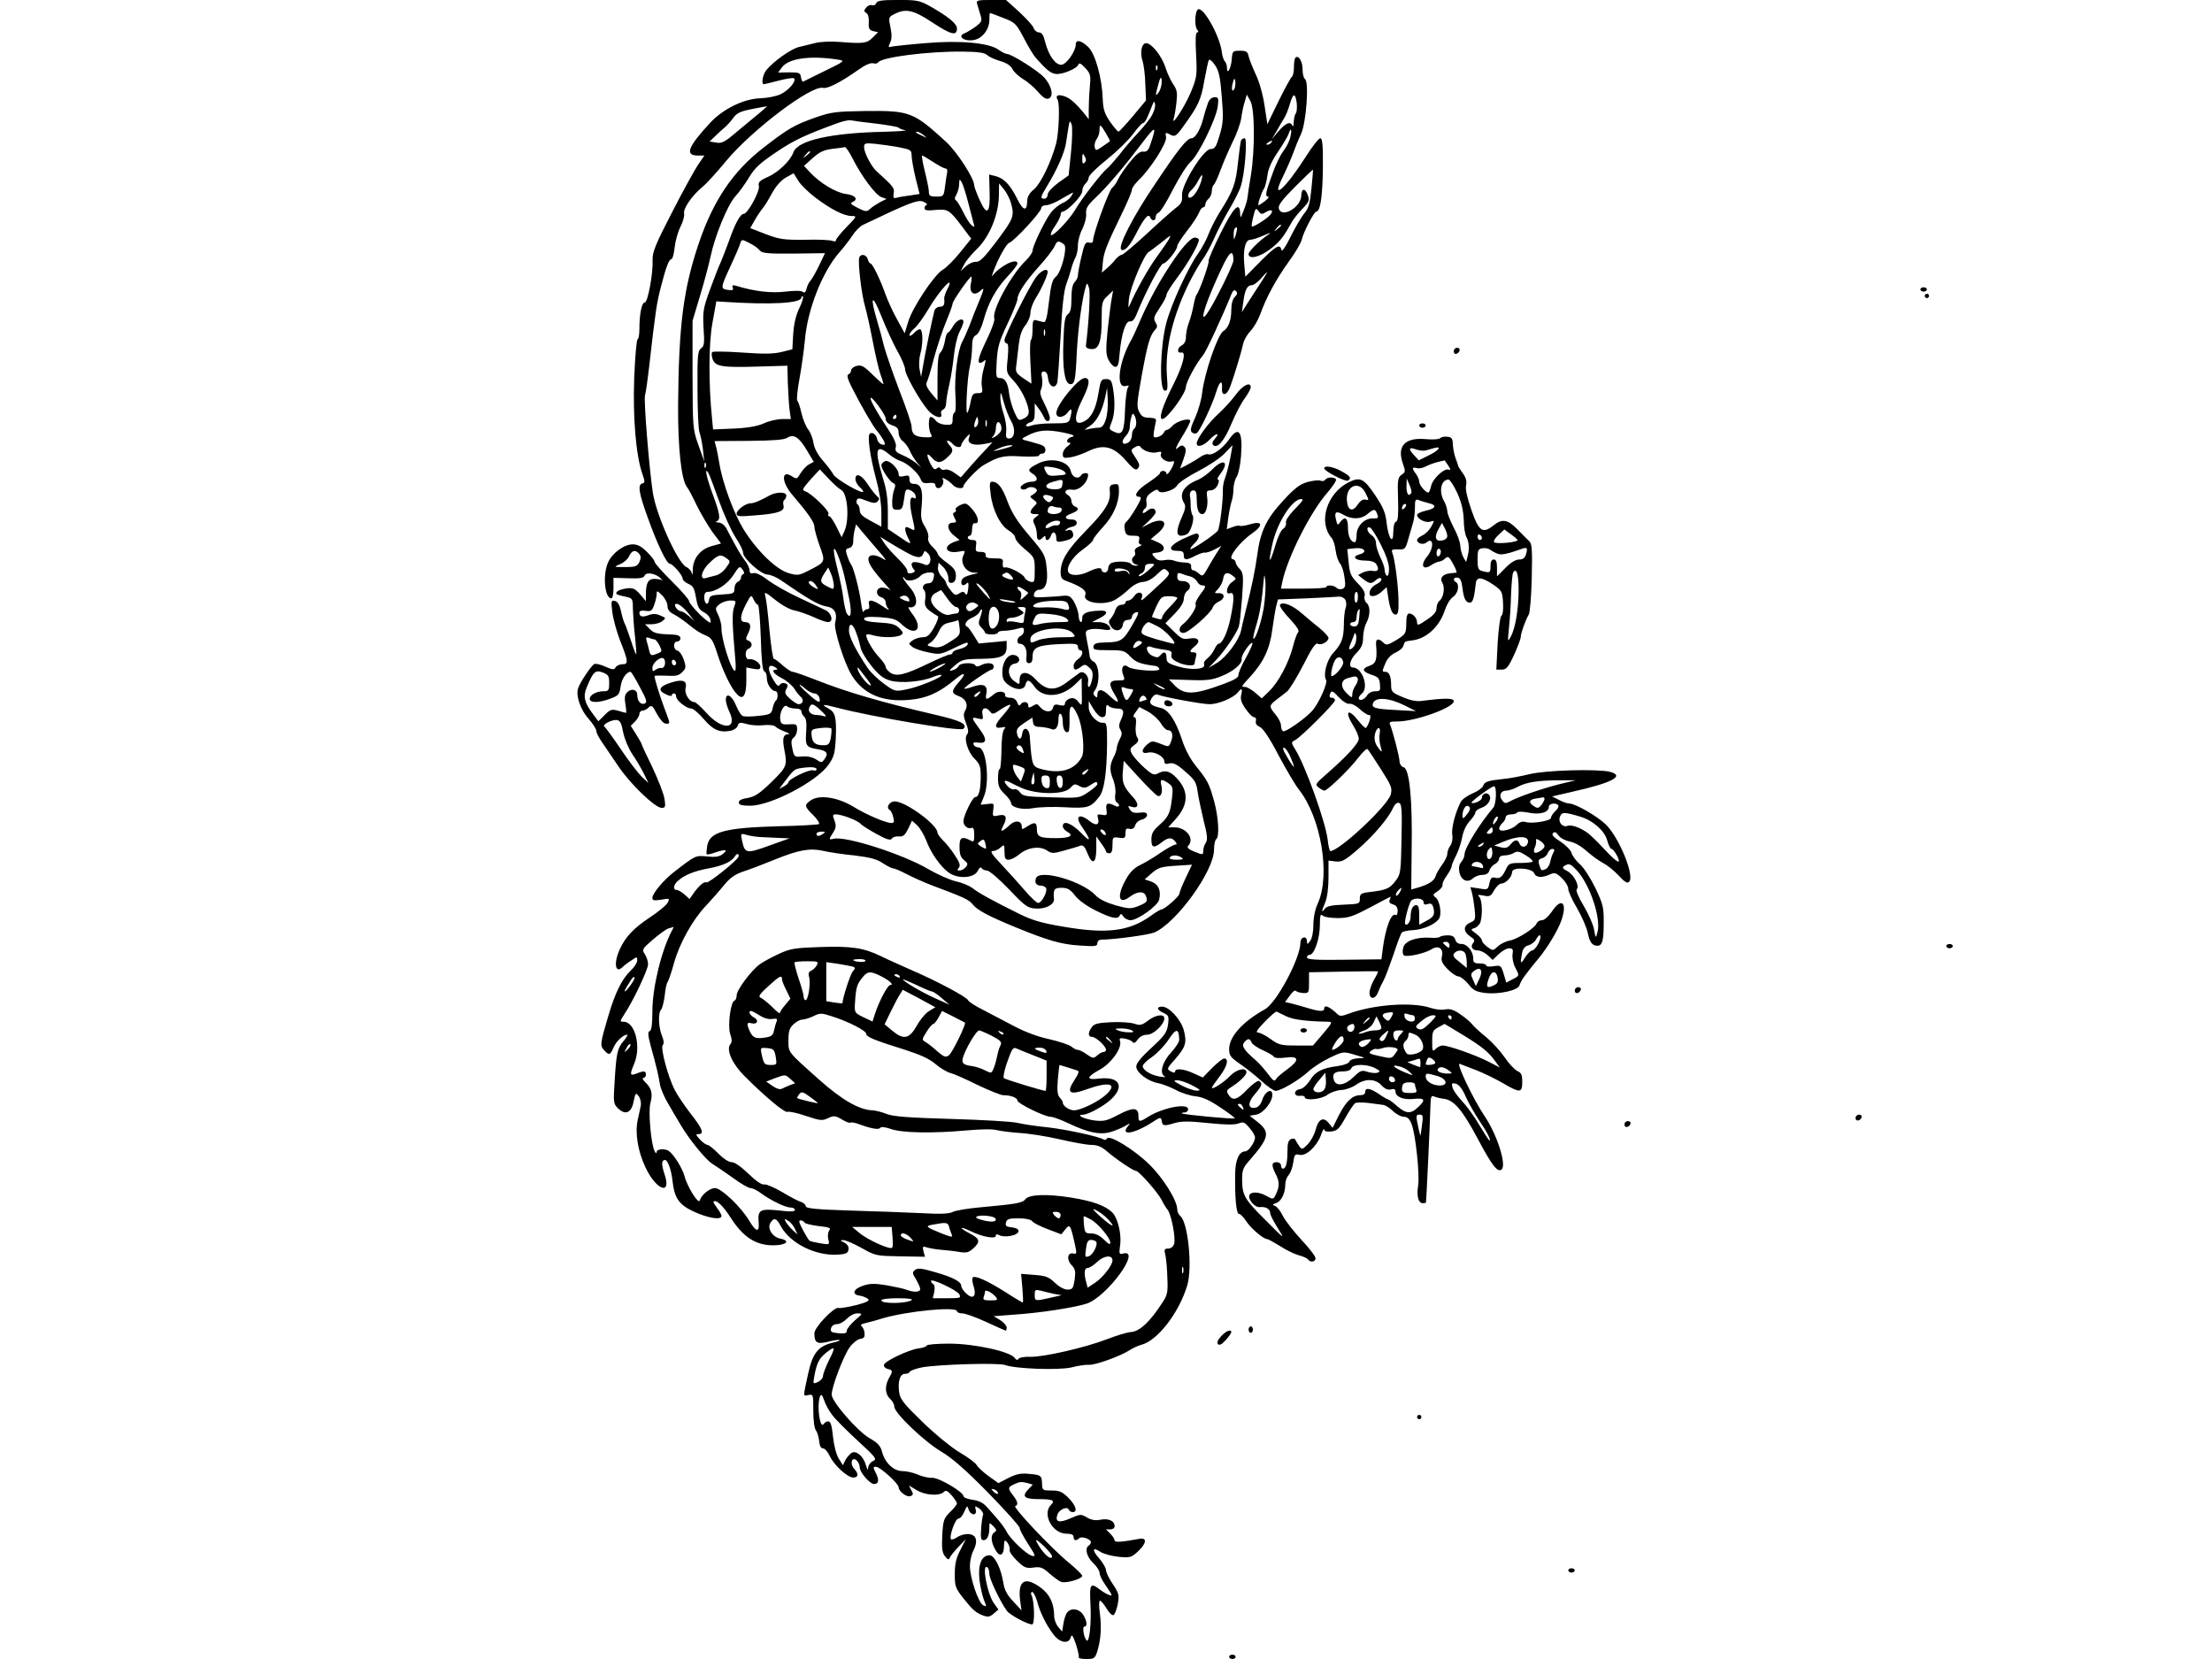 <?xml version="1.0" encoding="UTF-8" standalone="yes"?>
<svg version="1.0" xmlns="http://www.w3.org/2000/svg" width="1024" height="768" viewBox="0 0 1024 768" preserveAspectRatio="xMidYMid meet">
  <g transform="translate(0,768) scale(0.1,-0.1)" fill="#000000" stroke="none">
    <path d="M4056 7665 c-3 -8 -11 -12 -19 -9 -8 3 -20 -2 -27 -11 -12 -14 -11
-18 0 -25 9 -5 13 -22 12 -43 -2 -28 2 -36 20 -41 l23 -5 -25 -25 c-27 -27
-43 -29 -155 -20 -38 3 -88 1 -110 -5 -22 -5 -57 -14 -78 -19 -37 -10 -115
-65 -149 -106 -17 -20 -25 -66 -12 -66 3 0 34 8 70 17 35 9 66 14 70 10 12
-12 -26 -57 -64 -74 -20 -9 -62 -17 -92 -18 -76 -2 -172 -49 -231 -112 -105
-113 -120 -153 -59 -153 l31 0 -29 -42 c-16 -24 -71 -123 -121 -221 -77 -149
-91 -184 -90 -220 3 -62 -22 -197 -36 -197 -14 0 -25 -53 -25 -122 0 -27 -4
-48 -8 -48 -5 0 -12 -80 -16 -177 -7 -187 8 -362 38 -448 12 -34 12 -40 0 -43
-23 -5 -17 -44 25 -159 44 -123 87 -213 102 -213 13 0 58 -52 59 -68 0 -7 11
-18 25 -24 26 -12 29 -19 40 -80 4 -25 14 -42 28 -49 26 -14 37 -28 37 -49 0
-8 -22 8 -50 35 -27 27 -50 55 -50 62 0 7 -36 49 -80 92 -44 44 -80 84 -80 91
0 6 -16 26 -35 45 -25 25 -43 35 -66 35 -41 0 -97 -42 -115 -86 -25 -59 -14
-164 16 -164 6 0 10 21 10 48 l0 47 69 -2 c54 -2 70 1 75 12 7 19 54 10 76
-14 8 -9 11 -13 6 -8 -6 4 -22 7 -37 7 -29 0 -39 -19 -39 -74 l0 -29 -27 32
c-23 26 -34 31 -61 27 -19 -2 -38 -8 -44 -14 -12 -12 -7 -15 45 -26 25 -6 27
-10 27 -59 1 -28 5 -86 10 -127 4 -41 7 -76 5 -78 -2 -2 -13 27 -25 65 -13 37
-25 73 -29 78 -3 6 -11 30 -16 55 -7 31 -16 46 -29 48 -17 4 -18 -1 -11 -54 4
-31 20 -89 35 -128 39 -98 40 -111 12 -111 -12 0 -27 -6 -32 -14 -7 -13 -14
-12 -48 3 -22 10 -45 15 -51 12 -16 -10 -67 -87 -75 -113 -11 -35 12 -101 50
-142 18 -21 34 -45 34 -53 0 -9 12 -33 27 -54 14 -21 49 -72 76 -112 56 -83
170 -192 200 -192 17 0 19 5 13 43 -4 23 -29 88 -56 145 -28 57 -50 105 -50
108 0 2 -11 22 -25 44 l-25 40 20 20 c11 11 20 27 20 35 0 8 6 15 14 15 8 0
21 7 29 15 13 12 18 9 38 -30 15 -27 31 -45 41 -45 22 0 23 -6 -8 76 -22 60
-43 128 -44 144 0 3 24 3 54 2 44 -3 58 0 74 16 18 18 19 24 7 59 -7 21 -20
39 -29 41 -20 4 -21 42 -1 42 8 0 15 7 15 15 0 10 -11 16 -32 17 -79 3 -91 6
-111 27 l-21 21 30 0 c17 0 39 6 49 14 19 14 19 15 -7 26 -19 9 -35 10 -56 2
-31 -11 -42 -7 -42 13 0 7 11 10 29 7 25 -3 30 0 40 29 6 17 11 40 11 50 0 16
3 15 25 -7 14 -14 25 -36 25 -49 0 -18 9 -29 33 -41 17 -9 50 -32 71 -50 22
-19 54 -39 71 -45 28 -11 35 -21 55 -83 26 -82 63 -160 91 -189 28 -31 44 -9
44 63 l0 60 32 -6 c26 -5 33 -3 33 10 0 17 -32 38 -52 34 -19 -4 -22 41 -4 48
20 8 21 30 1 38 -14 5 -14 9 -2 33 17 34 12 53 -14 53 -26 0 -24 29 5 84 23
44 24 44 35 20 6 -13 15 -24 20 -24 4 0 10 -68 13 -152 3 -105 8 -153 16 -156
7 -2 12 -16 12 -32 0 -28 22 -60 41 -60 11 0 12 -37 0 -44 -4 -3 -11 -19 -14
-34 -6 -27 -10 -30 -65 -36 -32 -4 -65 -4 -73 -1 -8 3 -22 25 -32 50 -19 46
-47 61 -47 25 0 -10 7 -35 16 -54 41 -84 -32 -89 -106 -6 -25 28 -50 50 -56
50 -23 0 -47 39 -40 65 8 33 -13 42 -64 26 -57 -17 -68 -36 -30 -54 16 -9 30
-11 30 -6 0 5 5 9 10 9 6 0 10 -6 10 -14 0 -18 47 -56 70 -56 9 0 35 -22 58
-49 42 -50 74 -64 124 -54 15 3 30 13 33 23 5 16 11 17 43 8 20 -6 55 -8 78
-5 25 2 47 0 54 -7 6 -6 25 -16 43 -23 18 -6 25 -12 16 -12 -24 -1 -28 -20
-18 -72 14 -73 12 -79 -59 -149 -56 -54 -77 -68 -110 -74 -28 -4 -42 -11 -42
-21 0 -11 13 -15 53 -15 94 0 307 111 362 189 26 37 30 53 34 122 4 98 -2 122
-34 139 -37 20 -26 21 35 5 167 -44 576 -113 590 -99 21 21 -13 38 -126 64
-257 60 -411 105 -556 162 -53 21 -102 38 -109 38 -6 0 -27 13 -46 30 -18 17
-37 30 -41 30 -4 0 -13 60 -20 133 -6 72 -15 143 -19 157 -6 22 -2 21 46 -17
29 -24 69 -46 89 -49 20 -4 59 -18 87 -30 27 -13 58 -24 68 -24 27 0 18 42
-13 56 -14 7 -68 32 -121 57 -52 24 -117 61 -144 81 -29 23 -56 36 -67 33 -12
-4 -18 0 -18 13 0 9 -9 29 -21 44 -12 15 -32 48 -46 74 -14 26 -32 59 -40 75
-9 16 -23 27 -36 28 -12 0 -16 3 -9 6 19 7 15 34 -18 123 -30 81 -41 134 -20
99 5 -9 27 -67 49 -129 22 -62 56 -136 75 -166 20 -30 36 -62 36 -73 0 -26 84
-101 113 -101 13 0 42 -12 63 -27 123 -85 173 -114 207 -120 41 -6 55 -31 43
-77 -7 -30 43 -189 78 -244 54 -86 142 -123 265 -112 81 7 139 33 214 96 43
36 53 29 18 -11 -38 -44 -39 -54 -2 -68 33 -12 45 -41 29 -67 -9 -14 -8 -28 4
-58 11 -27 12 -44 6 -50 -18 -18 2 -83 33 -114 25 -25 29 -37 29 -81 0 -65 -9
-97 -25 -97 -13 0 -55 -87 -55 -112 0 -20 20 -37 36 -31 10 4 14 -4 14 -31 0
-33 -2 -36 -19 -26 -39 20 -50 13 -49 -32 0 -32 5 -47 21 -60 18 -14 19 -19 8
-32 -7 -9 -20 -16 -28 -16 -12 0 -13 3 -4 13 8 11 4 24 -19 58 -16 25 -40 55
-54 68 -14 14 -26 30 -26 36 0 37 -148 145 -198 145 -24 0 -42 -28 -24 -39 6
-3 14 -19 17 -34 6 -21 4 -27 -9 -27 -25 0 -117 39 -178 77 -71 42 -153 55
-193 29 -33 -22 -32 -29 10 -70 19 -19 31 -38 26 -41 -5 -3 -89 -8 -186 -10
-252 -7 -319 -26 -331 -90 -3 -20 -5 -38 -2 -40 2 -2 22 2 43 10 46 15 57 11
29 -10 -14 -11 -33 -14 -70 -10 -55 5 -52 7 -154 -72 -48 -37 -100 -99 -100
-120 0 -12 9 -13 41 -8 39 7 40 6 30 -14 -7 -12 -43 -42 -81 -67 -77 -51 -114
-90 -141 -149 -29 -63 -21 -115 13 -82 7 7 25 21 41 31 26 18 27 18 27 0 0
-11 -14 -32 -31 -48 -39 -37 -71 -101 -102 -206 -39 -132 -40 -140 -21 -161
23 -26 29 -24 44 11 12 29 45 60 63 60 5 0 -3 -14 -17 -30 -28 -34 -33 -54
-41 -192 -6 -90 -5 -98 15 -118 34 -34 63 -23 73 30 9 42 10 43 24 25 8 -11
12 -31 9 -45 -3 -14 -9 -44 -14 -66 -13 -59 1 -144 36 -218 50 -107 123 -132
88 -31 -15 46 -14 65 3 65 12 0 29 -47 34 -95 9 -83 31 -113 101 -145 66 -30
126 -39 126 -19 0 6 -9 22 -20 36 -11 15 -19 28 -17 30 12 12 44 -18 82 -78
56 -86 114 -124 194 -124 61 0 83 21 33 31 -36 7 -61 47 -46 72 17 27 28 24
49 -15 42 -78 161 -138 262 -131 40 2 49 7 51 24 2 13 -5 24 -20 32 -19 9 -20
11 -5 11 10 1 49 -16 85 -36 65 -37 69 -37 180 -39 l114 -2 -7 25 c-5 23 -4
25 17 18 13 -4 43 -9 68 -11 25 -2 62 -6 83 -10 32 -5 42 -2 63 17 34 31 30
45 -17 69 -23 12 -39 23 -37 25 2 3 22 -5 45 -16 51 -25 113 -36 113 -20 0 8
5 9 18 2 10 -5 33 -6 52 -2 45 9 47 35 4 39 -26 3 -31 7 -27 23 4 16 14 19 58
19 33 0 57 -5 64 -14 6 -8 39 -24 73 -37 l61 -23 18 22 c21 27 24 23 42 -55
13 -56 12 -60 -3 -56 -28 7 -34 -27 -10 -53 18 -18 20 -29 15 -68 -7 -41 -10
-46 -33 -46 -16 0 -39 13 -59 32 -28 27 -42 32 -94 36 l-62 5 6 -67 c3 -36 4
-66 2 -66 -2 0 -40 22 -83 50 -81 51 -138 77 -149 66 -4 -3 -2 -21 4 -40 15
-47 -2 -64 -34 -34 -13 12 -23 27 -23 35 0 20 -38 40 -122 64 -62 18 -79 20
-92 10 -13 -11 -13 -16 5 -44 10 -18 19 -38 19 -44 0 -15 -29 -17 -62 -4 -13
5 -54 14 -93 21 -56 9 -78 9 -110 -2 -45 -15 -54 -41 -15 -46 14 -2 31 -9 38
-15 10 -8 -3 -15 -55 -29 -37 -9 -74 -15 -81 -13 -20 7 -112 -90 -112 -117 0
-45 13 -52 65 -39 26 7 49 10 52 7 2 -2 -10 -7 -29 -11 -70 -16 -96 -48 -117
-145 -24 -111 -24 -103 1 -98 23 4 23 2 23 -72 0 -44 5 -83 12 -91 6 -8 13
-30 15 -49 2 -23 8 -35 18 -35 8 0 22 -16 31 -35 19 -42 82 -100 109 -100 24
0 26 17 4 41 -21 23 -11 57 11 39 8 -7 15 -22 15 -33 0 -23 47 -77 66 -77 22
0 25 18 9 50 -14 27 -14 30 0 30 19 0 105 -78 105 -95 0 -19 38 -48 55 -41 13
5 14 10 4 27 l-11 22 35 -21 c38 -24 106 -29 126 -9 10 10 17 6 37 -16 13 -15
24 -32 24 -37 0 -5 -14 -23 -32 -40 -29 -29 -32 -38 -36 -108 -3 -61 0 -81 13
-97 13 -16 17 -17 22 -6 3 8 21 30 40 50 l34 36 -25 -50 c-20 -38 -26 -65 -26
-112 0 -56 3 -65 38 -110 46 -57 59 -69 94 -82 21 -8 31 -6 48 9 l22 19 -21
29 c-31 44 -57 183 -31 167 6 -3 10 -17 10 -31 0 -23 49 -126 81 -171 14 -19
95 -63 117 -63 13 0 11 103 -2 133 -5 10 -4 17 3 17 5 0 15 -19 22 -42 13 -52
43 -112 77 -156 29 -38 71 -44 79 -11 4 15 10 8 24 -33 9 -29 15 -56 13 -60
-3 -5 13 -8 35 -8 36 0 40 3 50 33 17 55 21 110 13 175 -5 34 -5 62 0 62 5 0
18 -16 30 -35 11 -20 26 -34 32 -32 6 2 15 24 20 49 8 43 7 50 -22 94 -18 26
-32 56 -32 65 0 10 -14 34 -31 54 -36 41 -32 56 7 30 15 -9 52 -19 83 -22 52
-5 59 -3 89 25 41 38 43 66 5 58 -81 -15 -113 -17 -113 -7 0 6 -9 20 -20 31
l-20 20 20 0 c11 0 20 6 20 14 0 25 -27 38 -64 31 -24 -5 -43 -2 -64 10 -28
17 -31 16 -77 -4 -52 -23 -72 -17 -60 17 7 24 47 41 53 23 2 -6 10 -11 18 -11
24 0 15 31 -20 66 -28 28 -41 34 -78 34 -41 0 -43 1 -44 30 -1 40 -5 42 -61
47 -37 4 -59 -1 -95 -19 l-46 -24 -46 33 c-25 18 -49 41 -55 51 -5 10 -39 35
-76 57 -37 21 -114 84 -171 139 -87 84 -106 107 -111 138 -8 51 3 88 26 88 11
0 21 4 23 10 2 5 27 14 56 20 78 14 354 22 385 11 47 -18 249 -25 308 -11 30
8 66 13 81 12 29 -2 147 41 188 68 14 9 37 20 52 24 75 18 175 146 214 275 25
83 4 292 -32 322 -8 6 -14 20 -14 30 0 41 -65 146 -130 209 -69 68 -184 138
-195 120 -3 -6 -10 -8 -14 -6 -23 15 -174 47 -258 57 -54 5 -118 15 -143 21
-25 6 -162 14 -305 18 -200 6 -269 11 -300 23 -22 9 -51 16 -65 17 -61 1 -144
49 -248 142 -148 132 -142 124 -142 183 0 41 5 56 23 73 13 12 31 22 41 22 10
0 33 7 52 16 30 15 37 15 86 -1 75 -24 158 -66 158 -81 0 -14 39 -30 177 -73
72 -23 115 -42 144 -67 22 -19 53 -37 68 -41 14 -3 71 -28 125 -55 55 -26 109
-48 120 -48 36 0 66 -12 66 -25 0 -13 126 -75 154 -75 10 0 46 -13 80 -29 94
-45 149 -56 199 -41 23 7 53 20 67 28 23 14 24 14 12 -1 -38 -46 26 -37 108
15 43 28 45 28 48 8 4 -23 11 -24 63 -8 30 8 66 8 152 -1 78 -8 121 -9 140 -2
23 9 29 6 51 -20 15 -17 26 -37 26 -45 0 -21 -30 -64 -45 -64 -28 0 -46 -38
-47 -101 -2 -111 5 -189 18 -189 7 0 21 -15 33 -33 20 -32 77 -81 96 -83 6 0
32 -15 60 -32 27 -18 66 -37 87 -43 20 -5 40 -14 43 -19 10 -16 35 -12 35 5 0
9 -29 47 -64 84 -35 38 -74 87 -86 110 -11 23 -28 45 -37 48 -14 5 -13 8 6 14
23 9 41 46 41 86 0 15 7 34 16 44 9 10 18 36 21 58 5 36 8 40 28 35 31 -8 81
39 100 91 8 22 14 34 15 27 0 -9 11 -12 32 -10 28 3 37 11 66 63 18 33 39 63
45 68 7 4 35 4 62 1 28 -4 58 -8 68 -9 9 -1 30 -13 45 -28 15 -15 38 -27 51
-27 15 0 26 -9 35 -32 19 -45 39 -238 31 -287 -8 -47 1 -81 21 -81 8 0 15 1
15 3 2 3 20 391 21 450 1 40 4 47 17 41 9 -4 30 -9 47 -11 46 -7 84 -52 154
-183 66 -124 91 -157 110 -145 27 16 -18 160 -76 246 -55 82 -136 252 -116
244 9 -4 44 -17 78 -30 33 -13 88 -40 121 -59 80 -47 90 -46 90 5 0 33 -4 43
-23 51 -12 6 -39 34 -59 64 -20 29 -58 70 -83 91 -26 21 -55 47 -64 58 -9 12
-35 34 -57 49 -31 22 -48 27 -71 23 -16 -4 -46 0 -67 7 -85 29 -266 16 -383
-28 -26 -10 -38 -11 -47 -2 -39 37 -63 47 -63 26 0 -14 -23 -13 -78 4 -26 8
-60 17 -75 21 l-28 6 22 30 c12 17 24 27 28 22 3 -4 18 -9 34 -10 26 -1 27 1
27 48 l0 48 158 3 c86 2 159 2 161 1 2 -1 -6 -18 -18 -38 -11 -20 -21 -47 -21
-61 0 -33 28 -31 40 4 6 15 17 39 25 53 8 14 28 68 46 120 17 52 34 98 39 102
4 5 27 10 51 11 47 3 97 24 119 50 16 20 7 86 -15 102 -13 10 -12 14 10 28 14
9 24 22 23 29 -2 7 7 26 20 44 12 17 22 36 22 42 0 6 9 28 20 49 11 21 24 59
29 86 5 29 19 58 35 75 14 15 26 33 26 40 0 6 13 17 30 22 31 11 49 44 32 61
-12 12 -32 2 -32 -16 0 -12 -39 -30 -48 -22 -4 5 93 76 104 76 14 0 11 -82 -3
-99 -61 -71 -133 -187 -133 -215 0 -11 -7 -27 -15 -36 -10 -11 -13 -27 -9 -48
8 -38 38 -51 63 -28 10 9 29 16 44 16 17 0 28 7 32 20 3 11 15 25 26 30 10 6
19 17 19 25 0 9 10 15 25 15 14 0 34 5 44 12 15 9 25 7 55 -12 20 -12 34 -25
31 -29 -4 -3 -30 -6 -58 -6 -47 0 -53 -2 -66 -30 -17 -36 -28 -44 -51 -38 -14
4 -20 -3 -25 -26 -6 -30 -8 -31 -47 -24 l-41 6 8 -29 c4 -16 9 -50 12 -76 4
-44 3 -49 -21 -59 -33 -15 -33 -42 0 -64 20 -13 23 -19 14 -30 -15 -18 -4 -35
22 -35 12 0 32 -10 45 -22 l23 -22 28 27 c16 15 37 27 48 27 17 0 20 -5 16
-29 -2 -15 3 -42 12 -59 21 -40 21 -39 -13 -56 l-28 -15 -12 41 c-12 39 -14
40 -47 35 -19 -3 -34 -2 -34 4 0 5 -13 9 -30 9 -25 0 -30 4 -30 23 0 33 -28
67 -54 67 -15 0 -26 7 -29 20 -4 14 -14 20 -34 20 -16 0 -33 -3 -37 -7 -4 -4
-24 -6 -45 -4 -64 4 -118 -15 -125 -46 -4 -14 -3 -30 2 -35 11 -11 99 8 130
28 31 20 56 2 47 -34 -5 -19 1 -32 26 -58 18 -19 41 -34 50 -34 9 0 30 -16 46
-35 23 -30 36 -36 79 -42 64 -7 150 12 158 35 8 25 24 47 94 132 38 47 86 127
100 169 29 83 1 109 -44 41 -16 -23 -35 -40 -46 -40 -10 0 -21 -6 -24 -14 -8
-22 -86 -72 -124 -80 -19 -3 -44 -16 -56 -27 -22 -21 -23 -21 -48 -3 -14 11
-26 24 -26 31 0 6 -12 20 -27 31 -26 19 -26 20 -6 26 11 4 24 17 27 29 10 38
7 102 -6 115 -10 10 -6 11 20 6 28 -6 34 -3 49 25 10 17 25 31 34 31 20 0 49
31 49 53 0 25 92 19 102 -5 8 -21 36 -23 73 -6 22 10 29 8 55 -17 17 -16 30
-38 30 -50 0 -11 18 -52 41 -90 22 -38 45 -90 50 -117 7 -33 16 -49 31 -54 33
-10 42 11 42 98 1 76 -2 90 -38 166 -23 47 -54 96 -73 112 -18 16 -35 39 -38
52 -4 13 -27 36 -51 52 -33 20 -42 32 -35 39 8 8 15 5 26 -11 9 -12 32 -24 53
-28 22 -4 53 -22 78 -45 23 -20 57 -45 75 -54 19 -10 51 -35 72 -58 29 -31 40
-38 49 -29 26 26 -45 202 -107 264 -38 38 -142 98 -169 98 -10 0 -31 7 -49 17
l-32 16 95 22 c183 41 244 73 173 92 -58 14 -295 8 -373 -11 -41 -10 -95 -20
-120 -22 -74 -8 -88 -13 -94 -32 -3 -9 -25 -25 -49 -35 -24 -10 -49 -28 -55
-40 -25 -48 -44 -122 -39 -152 3 -18 -1 -38 -9 -50 -8 -10 -14 -27 -14 -38 0
-10 -11 -33 -24 -50 -13 -18 -27 -41 -30 -53 -7 -22 -33 -39 -82 -53 l-31 -9
2 187 c4 229 -10 372 -37 379 -10 2 -18 14 -19 26 0 22 -31 139 -43 169 -7 15
-2 17 32 17 84 0 262 64 262 94 0 15 -41 15 -150 1 -23 -3 -53 3 -87 18 -48
20 -53 25 -53 54 0 41 -9 63 -26 63 -17 0 -17 0 0 41 9 21 26 39 47 48 17 8
34 22 36 32 6 20 6 20 38 24 68 7 130 64 155 144 8 23 24 50 37 58 23 16 31
57 13 68 -16 10 -11 23 8 21 12 -2 18 -15 22 -47 6 -51 16 -69 35 -69 13 0 20
23 27 90 4 32 28 29 83 -8 37 -26 40 -31 43 -81 2 -31 -1 -57 -7 -61 -6 -3
-14 -61 -18 -128 l-6 -122 25 0 c21 0 30 10 57 68 17 38 31 75 31 83 0 17 21
76 37 104 6 11 12 86 14 172 3 126 1 155 -11 167 -8 8 -33 32 -55 55 -46 47
-71 51 -112 18 -49 -39 -67 -27 -101 71 -20 57 -29 97 -25 115 4 20 -1 37 -16
57 -11 16 -21 31 -21 34 0 3 -5 17 -11 33 -6 15 -12 44 -13 63 -1 29 -5 36
-25 38 -13 2 -28 -1 -33 -6 -6 -6 -36 -8 -67 -5 -97 9 -135 -32 -107 -112 13
-37 13 -41 -6 -53 -17 -13 -19 -24 -16 -113 2 -72 0 -100 -9 -104 -8 -2 -13
-22 -13 -47 0 -62 -22 -33 -31 41 -5 48 -16 73 -54 130 -52 77 -69 85 -124 57
-100 -52 -139 -184 -77 -256 8 -8 16 -34 19 -58 3 -24 12 -51 20 -60 8 -9 18
-38 21 -65 6 -38 4 -48 -9 -53 -9 -4 -21 -2 -28 5 -12 12 -47 15 -47 3 0 -4
-47 -7 -105 -7 l-105 0 6 30 c23 112 130 324 207 412 26 30 45 59 42 64 -8 12
-42 11 -50 -2 -4 -6 -14 -8 -23 -4 -9 3 -36 0 -61 -7 -34 -10 -59 -29 -112
-87 -77 -83 -105 -143 -119 -251 -9 -66 -24 -142 -54 -260 -9 -36 -18 -76 -21
-90 -8 -41 -67 -122 -110 -148 l-40 -24 36 38 c42 45 94 123 104 154 4 12 10
72 15 134 7 101 6 113 -11 132 -11 11 -19 25 -19 31 0 7 -7 13 -15 15 -23 5
35 80 92 119 54 38 47 60 -13 41 -21 -6 -41 -9 -45 -6 -4 2 -19 0 -33 -6 l-27
-10 7 53 c4 28 11 62 15 75 5 13 9 39 9 58 0 19 7 45 15 57 8 12 17 55 20 95
9 118 -11 143 -58 74 -29 -40 -74 -72 -94 -65 -7 3 -25 -4 -40 -15 -16 -11
-42 -26 -59 -35 l-31 -16 16 44 c12 35 13 47 4 56 -10 10 -17 8 -33 -6 -13
-12 -6 6 19 48 23 36 41 72 41 78 0 17 -62 0 -82 -22 -9 -10 -21 -19 -26 -19
-5 0 -12 -6 -15 -14 -3 -7 -15 -16 -27 -19 -20 -5 -22 -2 -18 26 3 18 7 39 9
47 3 11 -5 15 -30 16 -26 0 -37 6 -47 27 -13 23 -11 43 11 166 27 149 38 186
61 213 13 13 13 20 3 36 -10 17 -8 26 19 66 18 26 32 53 32 61 0 8 23 44 50
80 49 65 100 154 100 175 0 5 -9 10 -19 10 -39 0 -174 -204 -247 -371 -20 -46
-40 -91 -45 -99 -59 -101 -76 -229 -28 -217 15 4 17 2 11 -6 -6 -7 -12 -53
-14 -104 -3 -103 -12 -120 -50 -102 -25 11 -25 13 -12 45 15 36 17 95 6 159
-6 34 -11 40 -32 40 -23 0 -25 -5 -35 -66 -12 -71 -32 -112 -65 -129 -48 -26
-52 16 -10 100 35 69 38 100 12 100 -30 0 -132 -125 -132 -162 0 -26 35 -23
54 4 17 24 21 12 10 -29 -6 -21 -12 -23 -80 -23 -40 0 -84 -4 -98 -10 -15 -5
-26 -6 -26 0 0 5 9 12 20 15 16 5 20 15 20 47 l0 41 18 -24 c10 -13 21 -32 25
-41 8 -22 27 -24 27 -3 0 9 -11 38 -25 66 -20 38 -23 54 -15 68 5 11 7 33 4
50 -5 24 -3 31 9 31 10 0 17 -11 19 -32 4 -40 35 -52 43 -16 2 13 9 109 15
214 6 129 15 206 25 235 9 24 20 58 24 74 4 17 13 40 19 52 7 12 12 38 12 58
0 20 9 54 21 76 11 23 19 54 17 70 -2 24 6 38 42 72 58 55 134 145 216 253 65
86 70 85 39 -6 -9 -27 -17 -34 -33 -32 -15 2 -32 -12 -63 -50 -23 -29 -47 -64
-53 -78 -6 -14 -18 -32 -28 -40 -16 -15 -88 -213 -88 -243 0 -10 -6 -13 -19
-10 -16 4 -21 -5 -35 -66 -9 -38 -16 -77 -16 -86 0 -9 -7 -23 -15 -31 -10 -10
-15 -36 -15 -76 0 -45 -4 -64 -17 -73 -13 -10 -17 -34 -20 -121 -5 -127 5
-197 29 -202 23 -4 27 14 33 151 6 108 24 245 42 302 5 17 7 16 15 -10 6 -24
-2 -163 -15 -265 -1 -9 8 -15 25 -16 35 -3 48 33 48 140 0 75 2 83 27 106 l26
25 -6 -34 c-4 -18 -12 -83 -19 -145 -9 -93 -9 -116 3 -141 8 -16 21 -31 30
-33 14 -2 18 9 22 60 8 91 28 154 48 150 11 -2 22 10 33 39 38 95 109 229 121
229 15 0 65 63 65 81 0 7 20 38 45 70 25 31 49 69 55 83 5 14 14 26 20 26 5 0
10 6 10 14 0 7 7 19 15 26 8 7 15 23 15 36 0 12 4 25 9 28 4 3 19 34 31 68 13
35 38 93 56 130 19 37 36 86 40 110 3 24 10 58 16 76 l10 34 16 -29 c21 -36
22 -223 3 -343 -8 -47 -15 -94 -16 -105 -1 -11 -7 -31 -12 -45 -6 -14 -13 -32
-16 -40 -3 -9 -6 -3 -6 13 -2 57 -31 27 -91 -94 -33 -66 -58 -124 -55 -128 4
-8 -41 -137 -56 -156 -4 -5 -10 -28 -14 -50 -4 -22 -13 -57 -21 -78 -8 -20
-14 -51 -14 -67 0 -19 -7 -33 -21 -40 -20 -11 -21 -37 0 -32 24 5 8 -58 -37
-148 -50 -99 -70 -160 -51 -160 22 0 109 119 109 149 0 21 49 111 79 146 14
16 86 171 132 284 7 17 13 21 21 13 8 -8 6 -15 -6 -27 -10 -10 -16 -33 -16
-61 0 -48 -14 -83 -37 -97 -26 -16 -88 -196 -98 -287 -3 -30 -18 -81 -32 -113
-20 -42 -24 -60 -16 -68 6 -6 17 -8 23 -4 15 9 73 133 91 193 14 47 29 56 26
15 -3 -40 23 -35 38 7 19 52 52 161 60 198 3 17 19 44 34 60 15 15 35 50 45
77 27 76 73 162 133 245 30 41 56 86 59 100 7 33 57 130 67 130 19 0 29 66 31
198 1 109 -2 142 -12 142 -7 0 -38 -39 -68 -87 -94 -147 -162 -207 -107 -95
18 37 40 87 49 112 9 25 25 65 37 90 24 52 38 242 18 254 -6 4 -11 24 -11 45
0 37 -19 68 -33 54 -4 -3 -7 -23 -7 -44 0 -21 -4 -40 -9 -44 -5 -3 -33 -54
-62 -113 l-52 -107 -13 86 c-7 49 -25 113 -41 145 -15 33 -30 70 -33 84 -4 21
-11 25 -40 25 -34 0 -35 -2 -38 -40 -3 -42 -22 -75 -22 -39 0 11 -4 24 -10 30
-5 5 -12 25 -14 44 -9 72 -83 206 -109 197 -15 -5 -19 -78 -5 -94 7 -9 7 -13
0 -13 -7 0 -9 -33 -5 -102 5 -99 4 -106 -26 -179 -29 -67 -92 -163 -77 -116 3
10 9 43 12 72 5 44 3 58 -13 82 -11 15 -28 51 -37 78 -17 55 -65 115 -90 115
-21 0 -30 -42 -17 -82 6 -18 12 -67 13 -108 l3 -75 -60 -72 c-33 -39 -63 -72
-67 -72 -4 -1 -21 20 -39 45 -26 38 -32 58 -34 103 -3 98 -34 211 -67 243 -32
31 -58 37 -58 12 0 -31 -44 -94 -67 -94 -28 0 -58 43 -74 103 -8 34 -16 47
-30 47 -9 0 -20 9 -24 20 -3 11 -34 44 -67 75 l-61 55 -70 0 c-61 0 -69 -2
-64 -17 3 -10 10 -32 15 -50 9 -29 8 -34 -21 -56 -18 -13 -40 -26 -49 -30 -43
-15 -1 -43 46 -31 36 9 66 50 66 90 0 19 1 34 3 34 1 0 29 -10 61 -23 55 -21
60 -26 95 -92 20 -39 45 -81 56 -93 49 -55 67 -70 90 -74 28 -6 101 24 107 43
3 10 13 5 32 -16 25 -27 26 -35 21 -89 -3 -32 -5 -79 -5 -103 l0 -45 -27 34
c-39 46 -64 67 -91 74 -27 8 -37 0 -26 -18 11 -17 6 -152 -7 -203 -23 -85 -71
-185 -102 -211 -23 -19 -32 -36 -32 -57 -1 -49 -20 -42 -48 16 -31 62 -61 93
-100 102 l-28 7 2 -76 c4 -104 -12 -119 -46 -42 -14 31 -25 61 -25 67 0 33
-78 153 -129 201 -153 140 -168 146 -376 144 -136 -2 -158 -5 -230 -30 -98
-35 -125 -50 -241 -140 -141 -109 -232 -244 -299 -442 -72 -212 -93 -382 -96
-749 -1 -201 15 -349 42 -381 6 -7 26 -45 44 -83 19 -39 52 -94 73 -124 l40
-53 -43 -12 c-53 -14 -88 -58 -88 -111 0 -20 -2 -27 -4 -16 -2 11 -14 25 -26
30 -39 18 -139 239 -155 345 -17 112 -43 433 -36 450 3 8 12 71 20 140 28 248
34 286 53 360 24 94 38 130 49 130 5 0 12 24 15 54 3 29 15 73 27 96 12 23 19
51 17 61 -6 22 36 83 84 123 19 15 68 69 109 119 119 144 396 354 450 340 21
-5 80 25 164 84 29 21 56 33 67 30 11 -3 21 -1 24 4 15 24 232 52 394 50 70
-1 99 -5 111 -16 9 -9 37 -21 61 -28 28 -8 48 -21 56 -37 6 -13 29 -34 50 -47
21 -12 52 -39 69 -59 23 -27 37 -35 49 -30 25 9 13 62 -23 99 -29 31 -150 107
-170 107 -7 0 -25 9 -40 20 -45 32 -179 44 -340 30 -75 -6 -145 -14 -155 -16
-15 -5 -16 -2 -6 19 8 17 8 38 1 71 -9 45 -9 47 19 61 52 27 88 19 178 -41 84
-55 111 -62 111 -26 0 22 -39 54 -121 101 -52 29 -63 31 -151 31 -76 0 -97 -3
-102 -15z m-177 -261 c34 -5 33 -7 -60 -52 -52 -25 -97 -48 -101 -50 -3 -2 -8
7 -10 20 -3 21 -8 23 -54 23 l-52 -1 17 23 c30 43 132 57 260 37z m1777 -172
c8 -99 7 -121 -10 -178 -16 -54 -22 -64 -42 -64 -33 0 -137 -168 -132 -215 2
-27 -3 -38 -27 -56 -17 -13 -78 -67 -136 -121 -58 -54 -111 -98 -117 -98 -6 0
-19 -10 -29 -22 -10 -13 -28 -31 -40 -41 l-22 -19 4 44 c4 49 17 82 86 224 27
55 49 107 49 116 0 8 14 27 30 43 56 53 133 174 128 200 -4 21 -2 23 13 15 28
-16 33 -13 69 38 67 92 80 120 95 208 9 48 18 91 21 96 4 5 16 -5 29 -24 18
-27 24 -55 31 -146z m-299 126 c-3 -8 -6 -5 -6 6 -1 11 2 17 5 13 3 -3 4 -12
1 -19z m20 -68 c-2 -17 -10 -36 -17 -43 -13 -12 -13 -13 6 56 8 27 14 20 11
-13z m339 -17 c-10 -26 -18 -8 -9 23 5 21 8 24 11 11 2 -10 1 -25 -2 -34z
m287 -70 c2 -21 0 -42 -4 -47 -5 -6 -9 -24 -10 -40 0 -17 -3 -25 -6 -18 -9 22
-31 13 -64 -25 l-32 -38 24 40 c12 22 28 49 35 60 7 11 18 39 25 63 15 52 25
54 32 5z m-668 -52 c-8 -17 -37 -55 -64 -83 -27 -29 -67 -75 -88 -103 -22 -27
-48 -57 -58 -65 -27 -22 -117 -139 -147 -190 -28 -48 -104 -127 -113 -118 -3
3 5 23 20 43 14 21 25 44 25 51 0 8 4 14 8 14 21 0 92 73 92 95 0 12 7 28 15
35 8 7 15 20 15 29 1 9 39 47 87 85 47 38 101 91 120 118 19 26 39 48 44 48 6
0 16 15 23 33 7 17 17 41 21 52 7 17 9 18 12 3 2 -9 -3 -30 -12 -47z m-1819 6
c-22 -18 -69 -57 -105 -87 -56 -48 -70 -55 -96 -50 l-30 5 26 25 c14 14 34 32
45 41 10 9 28 28 39 44 16 22 34 30 85 40 36 7 67 13 70 13 3 1 -13 -13 -34
-31z m538 -49 c56 -7 103 -15 106 -19 3 -4 16 -9 30 -12 14 -2 -29 -5 -95 -7
-248 -5 -403 -40 -422 -95 -14 -39 -69 -92 -118 -114 -39 -17 -46 -25 -42 -42
6 -23 -51 -128 -70 -129 -16 0 -41 -46 -70 -130 -13 -36 -30 -78 -37 -95 -8
-16 -30 -73 -49 -125 -32 -88 -34 -101 -30 -178 5 -71 3 -85 -12 -95 -15 -12
-17 -34 -16 -188 0 -97 4 -187 9 -200 5 -13 12 -49 16 -79 l6 -55 -27 75 c-26
74 -26 80 -27 325 l0 250 36 120 c20 66 41 147 48 180 20 94 78 236 114 276
18 19 47 60 65 90 26 43 52 66 125 115 81 55 135 80 286 135 25 9 51 14 59 12
8 -2 60 -9 115 -15z m904 -133 l-11 -107 -49 -35 c-28 -21 -48 -43 -48 -54 0
-10 -7 -19 -15 -19 -20 0 -19 8 10 55 49 80 84 160 90 204 4 25 9 60 12 76 5
28 6 28 14 9 4 -12 3 -70 -3 -129z m161 89 c12 -20 21 -37 19 -38 -2 -2 -17
-12 -34 -24 -30 -20 -32 -21 -36 -4 -3 10 1 27 8 37 8 10 14 29 14 42 0 31 4
29 29 -13z m855 -16 c-3 -18 -18 -48 -32 -66 -14 -18 -36 -63 -49 -100 -34
-91 -38 -112 -23 -112 7 0 1 -9 -13 -20 -14 -11 -28 -20 -31 -20 -6 0 14 61
25 76 5 6 12 33 16 60 4 34 20 68 49 111 23 34 45 71 49 82 10 33 17 24 9 -11z
m-1698 6 c18 -14 18 -14 -6 -3 -31 14 -36 19 -24 19 6 0 19 -7 30 -16z m1609
-34 c-3 -5 -12 -10 -18 -10 -7 0 -6 4 3 10 19 12 23 12 15 0z m-1722 -22 c52
-10 57 -13 57 -37 0 -14 8 -60 18 -103 l19 -76 -46 -7 c-25 -3 -53 -8 -62 -11
-13 -3 -15 1 -12 20 5 25 0 32 -80 104 -24 22 -57 86 -57 111 0 18 5 20 53 15
28 -3 78 -10 110 -16z m-217 -50 c41 -82 106 -169 133 -180 l25 -9 -30 -15
c-16 -9 -37 -22 -46 -31 -16 -14 -21 -14 -58 5 -28 14 -36 21 -25 26 31 12 15
33 -29 38 -46 6 -121 51 -167 101 l-27 29 40 36 c32 29 52 38 92 43 28 3 54 7
58 8 4 0 20 -23 34 -51z m-196 28 c0 -2 -8 -10 -17 -17 -16 -13 -17 -12 -4 4
13 16 21 21 21 13z m1271 -49 c-8 -8 -11 -3 -11 19 1 25 2 27 11 11 8 -14 8
-22 0 -30z m-701 3 c25 -16 50 -30 57 -30 6 0 10 -8 8 -17 -2 -10 -7 -39 -10
-65 -6 -47 -7 -48 -41 -48 -29 0 -34 4 -34 23 0 12 -9 55 -19 95 -10 39 -15
72 -12 72 3 0 26 -14 51 -30z m1751 -123 c-7 -70 -13 -92 -34 -116 -13 -16
-42 -65 -63 -108 -23 -47 -40 -71 -42 -60 -6 30 -25 19 -97 -53 l-70 -71 -5
58 c-6 68 5 113 28 113 10 0 37 9 62 20 25 11 36 14 26 7 -40 -25 -96 -80 -96
-93 0 -26 50 -15 98 21 45 34 62 55 98 120 9 17 32 47 52 67 32 33 35 41 26
65 -12 34 -29 32 -30 -3 -2 -55 -92 -106 -104 -59 -4 14 14 39 75 100 44 44
81 80 83 79 1 0 -2 -39 -7 -87z m-2296 -42 c73 -55 132 -85 168 -85 25 0 24
-2 -24 -51 -27 -28 -49 -55 -49 -61 0 -6 -7 -7 -17 -3 -10 4 -67 7 -127 5 -98
-1 -117 2 -181 26 l-72 28 20 35 c11 20 28 45 37 56 10 11 29 43 44 71 18 32
41 59 64 72 l36 20 21 -34 c11 -19 47 -54 80 -79z m1786 77 c-11 -36 -32 -70
-48 -76 -18 -7 -16 19 3 35 8 7 22 25 30 41 19 36 25 36 15 0z m-1080 -96 c10
-39 22 -82 25 -96 7 -22 6 -24 -9 -12 -9 8 -26 35 -38 60 -13 26 -27 50 -33
54 -8 5 -7 14 2 28 6 11 12 32 12 47 1 25 2 26 12 9 6 -10 19 -51 29 -90z
m199 -6 c17 -60 12 -72 -65 -175 -59 -78 -80 -99 -97 -97 -12 1 -32 -8 -46
-20 l-25 -23 16 30 c8 17 36 50 61 74 57 56 98 156 100 243 l1 59 23 -28 c12
-15 27 -44 32 -63z m278 30 c-7 -11 -25 -25 -41 -31 -15 -7 -39 -26 -52 -43
-28 -37 -85 -155 -85 -177 0 -8 -14 -28 -31 -45 -68 -65 -159 -233 -146 -268
3 -8 -12 -51 -34 -96 -38 -79 -47 -110 -31 -110 4 0 13 5 19 11 8 8 6 -6 -3
-37 -8 -27 -12 -63 -9 -81 5 -30 4 -33 -19 -33 -21 0 -26 -6 -32 -37 -4 -21
-10 -45 -15 -53 -11 -20 -2 163 11 215 5 22 10 61 10 87 0 36 5 50 19 57 11 6
25 35 35 72 23 82 57 142 111 200 25 26 45 53 45 59 0 29 -80 -10 -116 -57 -7
-10 3 19 23 65 21 46 45 84 55 88 23 7 148 143 148 160 0 8 10 14 23 14 12 0
45 13 72 30 28 16 51 29 53 29 1 1 -3 -8 -10 -19z m-668 -38 c-6 -2 -10 -9
-10 -16 0 -10 14 -12 50 -8 58 5 64 2 124 -77 l42 -56 -51 -63 c-27 -34 -64
-71 -81 -81 -41 -25 -140 -175 -160 -241 l-16 -53 -35 64 c-20 35 -43 87 -53
114 -24 69 -61 145 -70 145 -4 0 -10 9 -13 20 -6 22 -32 27 -39 8 -8 -20 11
-178 27 -228 7 -25 23 -96 35 -159 12 -63 28 -132 36 -154 8 -22 14 -42 14
-45 0 -4 -22 16 -49 42 -41 41 -54 48 -75 42 -14 -3 -26 -13 -26 -20 0 -8 -6
-16 -12 -19 -9 -3 -5 -19 14 -58 44 -87 99 -182 118 -204 10 -11 23 -31 30
-43 10 -21 9 -23 -7 -20 -10 2 -19 12 -22 23 -4 23 -21 36 -34 28 -13 -8 0
-104 28 -208 15 -54 25 -116 25 -156 l0 -67 -50 27 c-36 19 -50 32 -50 48 0
12 -4 24 -10 28 -5 3 -7 12 -4 19 4 12 12 11 45 -2 31 -12 42 -13 52 -3 9 10
9 15 -3 24 -8 7 -27 31 -43 55 -28 44 -57 56 -57 24 0 -11 9 -27 20 -37 11
-10 18 -20 16 -22 -9 -9 -126 59 -137 79 -7 13 -29 42 -49 65 -24 27 -40 57
-44 81 -3 22 -14 50 -24 63 -11 13 -25 48 -32 77 -6 28 -15 54 -19 57 -4 2 0
48 10 102 10 54 21 134 25 178 12 143 81 317 160 407 18 20 45 55 59 76 14 22
36 44 48 50 213 102 258 120 282 108 13 -6 20 -12 15 -14z m1570 -34 c26 16
38 8 20 -13 -15 -18 -80 -59 -85 -53 -2 2 1 23 7 46 9 38 12 41 24 25 11 -16
16 -16 34 -5z m70 -62 c0 -2 -8 -10 -17 -17 -16 -13 -17 -12 -4 4 13 16 21 21
21 13z m-209 -42 c-9 -28 -9 -29 -10 -3 -1 14 2 29 6 32 11 12 13 2 4 -29z
m-310 -22 c-5 -9 -29 -44 -53 -77 -41 -55 -102 -165 -127 -225 -8 -20 -9 -15
-5 25 5 51 69 204 91 218 7 4 31 23 55 41 51 41 51 41 39 18z m-1938 -19 c18
-9 37 -23 44 -32 10 -13 34 -16 157 -15 l145 2 -27 -57 c-15 -31 -33 -62 -39
-69 -7 -7 -16 -24 -19 -38 -4 -17 -10 -22 -18 -15 -7 6 -38 6 -80 1 -65 -8
-143 1 -225 26 -19 6 -23 4 -19 -8 5 -11 -1 -13 -23 -10 -35 5 -34 9 16 117
18 39 36 80 40 93 8 26 8 26 48 5z m1453 -5 c17 -12 -13 -129 -38 -149 -16
-12 -23 -37 -32 -115 -9 -78 -15 -98 -26 -95 -8 2 -23 6 -32 8 -15 5 -18 -2
-18 -40 0 -25 -3 -48 -7 -50 -5 -3 -6 -50 -3 -104 l5 -99 -38 25 c-34 24 -37
29 -32 61 2 19 7 62 11 95 5 41 14 69 30 88 13 16 24 42 24 58 0 16 11 47 24
68 26 40 56 107 56 122 0 20 -31 7 -53 -23 -31 -41 -147 -272 -147 -293 0 -8
5 -15 11 -15 7 0 8 -22 4 -68 -7 -66 -7 -68 25 -102 35 -37 66 -98 72 -140 2
-18 -4 -28 -22 -37 -24 -12 -26 -11 -44 29 -10 23 -21 60 -24 82 -6 55 -19 76
-43 76 -18 0 -19 5 -15 78 4 66 11 91 50 173 25 53 46 104 46 114 0 26 37 82
102 154 31 34 63 76 70 91 12 27 18 28 44 8z m784 -73 c0 -11 -31 -81 -70
-155 -99 -192 -90 -107 13 113 39 84 56 97 57 42z m121 -112 c-21 -32 -48 -74
-60 -93 l-22 -35 7 50 c7 54 18 75 40 75 8 0 26 14 41 30 14 17 27 30 29 30 1
0 -14 -26 -35 -57z m-1337 2 c-8 -42 16 -58 46 -30 17 16 17 10 -6 -46 -15
-35 -35 -86 -45 -114 -11 -27 -26 -62 -34 -76 -22 -40 -38 -165 -32 -251 3
-44 1 -78 -4 -78 -5 0 -9 -13 -9 -29 0 -26 -3 -29 -32 -27 -18 0 -39 9 -46 19
-7 9 -17 17 -23 17 -12 0 -12 -56 0 -79 9 -15 5 -17 -31 -15 -43 2 -58 15 -58
50 0 12 -25 86 -56 165 -30 79 -62 171 -71 204 -8 33 -23 89 -34 125 -33 111
-21 122 20 19 21 -53 54 -126 74 -162 21 -36 37 -75 37 -87 0 -24 66 -142 106
-189 26 -32 71 -44 61 -17 -3 8 1 17 9 20 8 3 14 16 14 30 0 14 7 53 15 88 8
35 17 95 21 133 4 39 15 87 25 107 11 21 19 42 19 48 0 22 -32 9 -48 -20 -9
-16 -20 -30 -24 -30 -4 0 -11 -18 -14 -40 -4 -22 -13 -45 -20 -51 -10 -8 -14
-40 -14 -117 l0 -106 -29 34 c-20 24 -26 40 -21 50 5 9 20 58 33 110 14 52 39
128 56 169 17 41 31 79 31 86 0 12 79 125 87 125 2 0 1 -16 -3 -35z m-109 -25
c-9 -17 -15 -36 -14 -43 3 -27 -2 -37 -20 -37 -11 0 -22 -8 -25 -17 -7 -23
-47 -215 -55 -268 l-7 -40 -7 35 c-4 19 -2 51 3 70 13 44 13 107 1 115 -6 3
-19 -5 -30 -17 -13 -13 -21 -16 -21 -9 0 7 11 21 23 31 13 11 41 49 63 86 54
92 129 172 89 94z m-685 -87 c-15 -31 -25 -71 -28 -119 l-4 -71 -52 -13 c-38
-9 -84 -9 -181 -2 -71 5 -134 6 -138 2 -4 -4 -3 -18 2 -33 13 -34 43 -39 211
-34 l135 4 2 -81 c2 -45 5 -100 8 -123 l6 -43 -41 0 c-23 0 -61 -9 -84 -20
-30 -13 -73 -21 -139 -24 l-96 -4 -5 52 c-16 157 -16 343 2 441 l18 100 29 -2
c227 -15 365 -7 365 20 0 6 3 7 7 4 3 -4 -4 -28 -17 -54z m1137 -125 c-3 -7
-5 -2 -5 12 0 14 2 19 5 13 2 -7 2 -19 0 -25z m282 -390 c-9 -28 -18 -38 -33
-38 -12 0 -32 -3 -46 -6 -23 -6 -23 -5 5 14 32 20 58 70 72 137 l8 40 3 -55
c2 -30 -2 -72 -9 -92z m-439 -6 c23 -38 18 -82 -9 -82 -13 0 -16 7 -13 33 2
19 -3 55 -12 81 -9 26 -16 61 -15 79 0 27 3 23 15 -23 8 -30 24 -70 34 -88z
m-580 11 c0 -14 9 -24 30 -32 23 -7 30 -16 30 -35 0 -14 9 -31 19 -38 11 -8
25 -27 32 -43 7 -17 22 -41 33 -55 l21 -25 -25 22 c-14 11 -42 28 -62 36 -30
13 -36 19 -31 37 4 14 -8 42 -39 88 -46 69 -78 126 -78 138 0 19 69 -74 70
-93z m1160 -20 c0 -12 -4 -25 -10 -28 -5 -3 -10 -17 -10 -30 0 -14 -8 -29 -19
-35 -27 -14 -33 8 -9 32 10 10 18 28 18 41 0 12 3 33 7 45 4 18 8 20 14 10 5
-7 9 -23 9 -35z m-1110 27 c0 -5 -5 -10 -11 -10 -5 0 -7 5 -4 10 3 6 8 10 11
10 2 0 4 -4 4 -10z m371 -43 c-13 -13 -15 1 -4 30 7 17 8 17 11 -1 2 -10 -1
-23 -7 -29z m46 1 c-3 -7 -5 -2 -5 12 0 14 2 19 5 13 2 -7 2 -19 0 -25z m67
-22 c-4 -9 -16 -21 -28 -28 -17 -9 -19 -8 -8 3 6 7 12 23 12 34 0 12 3 25 7
29 10 10 24 -20 17 -38z m291 -9 c45 -10 54 -15 38 -19 -24 -6 -32 -28 -11
-28 7 0 2 -7 -10 -16 -12 -8 -22 -24 -22 -36 0 -18 4 -20 36 -15 20 3 56 16
81 28 70 34 117 23 173 -41 39 -44 48 -50 58 -38 10 12 7 22 -12 50 -23 35
-23 35 -3 47 12 8 22 9 26 3 12 -19 51 -32 76 -26 20 5 24 3 19 -9 -6 -18 30
-41 51 -33 10 3 12 0 8 -12 -10 -27 -33 -58 -33 -44 0 6 -7 12 -15 12 -8 0
-15 -4 -15 -10 0 -5 -25 -25 -55 -45 -52 -33 -72 -65 -40 -65 11 0 7 -13 -16
-52 -17 -29 -37 -57 -44 -63 -9 -6 -12 -21 -8 -37 4 -24 10 -28 38 -28 28 0
32 -3 28 -20 -3 -13 0 -20 8 -21 8 0 3 -5 -10 -10 -14 -6 -21 -15 -17 -24 3
-8 1 -17 -4 -20 -16 -10 -11 -33 8 -38 15 -4 15 -5 0 -6 -9 0 -20 4 -23 9 -7
11 -64 14 -89 4 -9 -3 -16 -15 -16 -25 0 -10 -7 -19 -15 -19 -8 0 -15 5 -15
10 0 15 -22 12 -60 -6 -36 -18 -77 -21 -91 -7 -19 19 12 72 62 108 27 19 49
40 49 45 0 6 20 32 45 59 48 51 75 112 75 168 0 30 -3 34 -22 31 -19 -2 -23
-8 -20 -36 3 -48 -21 -87 -114 -182 -85 -87 -114 -136 -114 -190 0 -24 6 -33
28 -40 69 -26 94 -44 86 -65 -14 -37 91 -51 141 -20 17 10 45 32 63 49 20 19
45 31 63 32 20 1 43 14 64 34 30 29 35 31 48 18 17 -16 15 -18 -77 -102 -43
-40 -48 -42 -40 -22 9 25 -19 31 -34 8 -8 -12 -21 -22 -28 -22 -8 0 -14 -4
-14 -10 0 -5 -9 -10 -19 -10 -12 0 -22 -9 -27 -22 -3 -13 -13 -30 -21 -40 -12
-13 -12 -20 -1 -37 17 -28 52 -24 56 7 2 14 10 22 23 22 10 0 19 6 19 14 0 8
7 16 15 20 21 8 19 -2 -14 -59 -40 -69 -52 -78 -119 -79 -45 -1 -57 -4 -60
-18 -3 -16 5 -18 70 -18 68 0 75 -2 101 -30 25 -26 46 -34 116 -43 8 -1 16 -7
18 -14 5 -15 -125 -6 -145 10 -21 17 -35 -5 -23 -36 10 -26 9 -27 -24 -27 -42
0 -45 -16 -14 -66 26 -42 15 -43 -27 -3 -32 31 -54 32 -54 1 0 -12 -3 -13 -12
-4 -8 8 -8 15 -1 24 27 34 23 124 -6 136 -9 4 -17 16 -17 27 -1 11 -6 41 -12
68 -9 45 -8 48 14 53 13 4 40 3 59 0 19 -4 35 -3 35 2 0 17 -25 32 -54 32
l-31 0 35 18 c41 20 41 38 -1 35 -55 -2 -79 -12 -79 -33 0 -32 -15 -23 -17 11
-1 17 -11 45 -21 63 -15 25 -24 30 -48 28 -16 -2 -54 -5 -85 -6 -51 -3 -56 -2
-52 15 3 11 14 19 24 19 30 0 42 36 34 103 -6 57 -11 66 -80 147 -55 64 -81
106 -100 156 -25 68 -45 94 -73 94 -11 0 -12 -12 -6 -57 8 -73 45 -147 84
-169 16 -10 30 -25 30 -34 0 -9 20 -33 45 -53 44 -37 45 -39 45 -97 0 -54 -1
-58 -21 -53 -11 3 -23 12 -26 19 -6 17 -74 52 -91 47 -8 -3 -11 4 -10 19 3 21
-1 23 -39 23 -32 0 -42 4 -40 15 1 10 -6 15 -23 15 -23 0 -25 3 -22 27 4 23 1
28 -17 28 -11 0 -21 5 -21 10 0 6 5 10 10 10 6 0 10 14 10 30 0 18 5 29 12 28
24 -6 18 31 -10 63 -27 31 -32 32 -56 21 -15 -7 -25 -16 -22 -21 4 -5 1 -11
-5 -13 -9 -3 -9 -9 0 -26 10 -19 9 -22 -9 -22 -29 0 -26 -34 6 -59 l26 -21
-25 -9 c-55 -21 -39 -56 21 -45 32 6 32 6 21 -19 -15 -33 12 -77 50 -78 25 -1
25 -1 -5 -8 -41 -10 -54 -19 -54 -37 0 -16 12 -18 26 -4 7 7 9 -2 6 -26 -3
-25 -7 -32 -13 -23 -7 11 -12 12 -28 2 -17 -11 -23 -9 -40 14 -12 14 -21 30
-21 34 0 5 -9 18 -21 30 -11 11 -19 30 -17 42 l3 22 23 -22 c12 -13 22 -35 22
-49 0 -19 4 -25 18 -22 11 2 17 13 17 33 0 23 -9 36 -42 60 -23 16 -42 35 -42
41 -1 6 -12 21 -25 33 -15 14 -22 30 -19 41 3 11 -4 34 -16 53 -18 29 -20 43
-14 100 6 72 -4 97 -38 97 -13 0 -19 7 -19 21 0 18 -4 20 -25 15 -18 -5 -25
-2 -25 8 0 26 -43 68 -63 61 -9 -4 -17 -12 -17 -19 0 -18 39 -76 54 -82 11 -4
13 -12 5 -31 -5 -13 -9 -40 -9 -59 0 -29 3 -34 24 -34 21 0 25 6 31 49 6 46 8
49 28 42 12 -5 24 -16 25 -26 3 -11 0 -15 -7 -11 -20 13 -23 -22 -8 -88 14
-63 14 -65 -3 -56 -10 6 -21 10 -24 10 -10 0 -6 -24 9 -53 16 -31 14 -30 -52
15 l-43 29 0 83 c0 55 -7 103 -20 142 -10 33 -22 79 -26 102 -8 50 8 56 53 18
15 -13 38 -26 51 -30 32 -10 82 -55 93 -82 7 -19 14 -23 39 -20 20 2 30 -1 30
-10 0 -8 6 -14 14 -14 16 0 29 27 20 42 -10 15 30 -8 46 -26 13 -17 50 -22 50
-7 0 13 65 81 92 97 71 41 92 46 176 41 45 -2 82 -1 82 4 0 5 7 9 15 9 17 0
20 26 4 36 -6 4 -32 12 -58 19 -46 11 -46 12 -21 25 55 30 94 33 175 17z
m-1189 -83 l31 -52 -22 -12 c-12 -6 -29 -25 -39 -41 -16 -27 -18 -28 -40 -14
-50 33 -49 -27 2 -86 72 -84 102 -127 102 -147 0 -12 11 -51 24 -88 28 -77 29
-75 -54 -117 -41 -21 -49 -22 -90 -10 -57 17 -145 102 -207 201 -45 73 -98
214 -113 307 -5 28 -11 62 -15 76 l-7 27 158 1 c112 1 164 5 178 14 29 20 56
3 92 -59z m749 57 c-8 -25 23 -36 73 -26 l36 7 -27 -29 c-15 -15 -48 -52 -73
-80 l-46 -53 -30 21 c-16 12 -35 18 -43 15 -8 -3 -17 -1 -21 5 -4 7 -10 7 -18
0 -9 -8 -17 -1 -30 25 -20 43 -16 52 9 24 23 -26 42 -25 71 3 28 26 29 35 7
59 -9 10 -11 18 -6 18 6 0 16 -7 23 -15 14 -17 40 -20 40 -5 0 9 30 47 38 49
2 1 1 -8 -3 -18z m170 -46 c-62 -17 -69 -17 -30 0 17 8 41 14 55 14 15 0 5 -6
-25 -14z m1040 -47 c-7 -35 -18 -76 -24 -91 -6 -15 -10 -38 -10 -50 2 -48 -14
-183 -24 -194 -15 -20 -127 -94 -127 -85 0 5 9 17 20 27 22 20 27 45 8 45 -6
0 -35 -12 -65 -26 -59 -29 -70 -54 -23 -54 23 0 30 -4 30 -20 0 -24 11 -25 53
-3 18 9 38 16 44 15 7 -2 27 5 45 14 l32 17 -19 -29 c-10 -16 -30 -48 -43 -72
-22 -40 -26 -42 -41 -28 -10 9 -22 16 -28 16 -6 0 -10 8 -9 18 1 12 -7 17 -29
18 -16 0 -38 4 -48 8 -10 5 -30 6 -46 3 -21 -4 -34 -1 -46 13 -16 18 -15 19
12 22 40 4 41 32 2 48 l-32 14 31 26 c59 49 30 80 -41 44 l-32 -17 33 31 c17
16 32 35 32 40 0 21 -21 24 -41 6 -10 -9 -19 -12 -19 -6 0 6 5 14 11 18 6 3 9
17 6 30 -3 18 3 30 23 44 18 13 30 16 32 9 6 -19 74 0 87 24 7 12 51 42 98 66
48 25 103 61 122 82 20 21 36 38 37 38 0 1 -5 -27 -11 -61z m906 37 c11 3 28
8 39 11 37 10 20 -12 -26 -34 l-46 -23 -23 25 c-27 29 -23 38 12 25 14 -5 34
-7 44 -4z m103 -70 c12 -18 13 -23 2 -19 -20 8 -74 -42 -81 -76 -4 -17 -9 -30
-13 -30 -13 0 -42 34 -42 50 0 9 -7 25 -15 36 -20 26 -19 33 4 27 10 -3 30 1
42 8 13 7 38 16 54 20 17 4 31 7 31 8 1 1 9 -10 18 -24z m-3437 -7 c-3 -8 -6
-5 -6 6 -1 11 2 17 5 13 3 -3 4 -12 1 -19z m627 -106 c30 -15 39 -137 15 -191
l-13 -28 -24 49 c-13 26 -28 48 -33 48 -6 0 -7 5 -4 11 8 11 -79 96 -108 105
-16 5 -12 12 25 54 l43 47 40 -42 c22 -24 48 -47 59 -53z m2639 -14 c-11 -20
-23 -4 -22 30 l1 37 13 -30 c7 -16 11 -33 8 -37z m213 0 c20 -44 28 -81 30
-123 0 -34 6 -71 13 -82 12 -24 14 -56 4 -92 l-6 -23 -13 23 c-7 13 -13 36
-14 52 0 15 -13 53 -30 84 -16 31 -30 65 -30 77 -1 12 -7 32 -15 46 -26 45
-14 100 21 100 6 0 24 -28 40 -62z m-424 -2 c16 -32 16 -33 -1 -29 -11 3 -24
-5 -35 -22 -25 -38 -48 -29 -51 20 -4 69 59 92 87 31z m-292 -31 c0 -3 -18
-24 -41 -47 -24 -25 -39 -49 -36 -58 2 -9 -3 -22 -12 -27 -10 -6 -26 -39 -36
-74 -27 -93 -36 -94 -16 -3 21 101 91 212 134 214 4 0 7 -2 7 -5z m583 -14
c40 -9 35 -25 -12 -35 -23 -5 -41 -14 -41 -20 0 -18 39 -38 61 -31 20 7 20 5
5 -22 -8 -16 -26 -34 -40 -41 -14 -6 -26 -16 -26 -22 0 -16 29 -24 44 -11 33
28 35 -27 2 -66 -32 -39 -20 -65 18 -40 14 9 31 17 37 17 7 0 20 6 28 14 14
13 19 10 38 -25 12 -21 18 -39 15 -40 -4 0 -17 -2 -30 -3 -34 -4 -49 -23 -35
-44 13 -22 6 -67 -13 -83 -8 -6 -14 -22 -14 -35 0 -16 -13 -32 -45 -53 -38
-26 -45 -28 -45 -13 0 21 -19 42 -37 42 -9 0 -13 -15 -13 -47 -1 -46 -3 -49
-46 -76 -40 -24 -47 -25 -60 -12 -22 22 -36 18 -34 -7 6 -71 1 -89 -30 -100
-38 -13 -35 -27 10 -42 29 -9 36 -16 38 -43 3 -30 1 -33 -22 -33 -15 0 -31 -8
-38 -20 -13 -20 -38 -28 -38 -11 0 5 7 14 15 21 33 28 1 120 -42 120 -23 0
-14 38 17 68 23 24 30 39 30 70 0 22 7 53 15 68 19 36 19 78 1 93 -8 7 -12 21
-9 32 4 14 -5 32 -31 58 -33 34 -38 46 -43 99 l-6 60 36 4 c43 5 60 -18 21
-28 -38 -10 -22 -29 25 -29 26 0 45 -6 51 -15 16 -25 11 -37 -14 -33 -13 3
-34 -1 -47 -7 l-22 -12 24 -19 c30 -23 38 -23 60 -3 11 9 19 11 23 5 4 -5 -4
-15 -16 -22 -26 -13 -38 -28 -38 -46 0 -20 31 -15 56 8 l23 21 6 -38 c9 -64
20 -89 35 -89 12 0 15 14 14 65 -1 69 -17 194 -29 222 -5 13 0 16 27 15 31 -2
34 1 46 43 7 25 17 59 22 76 6 17 10 50 10 73 0 37 2 42 18 36 9 -4 30 -10 45
-14z m-111 -23 c-7 -7 -12 -8 -12 -2 0 14 12 26 19 19 2 -3 -1 -11 -7 -17z
m-128 -24 c9 -23 8 -24 -21 -24 -38 0 -73 -36 -73 -77 0 -18 -4 -33 -8 -33
-19 0 -32 27 -32 67 0 46 -14 55 -36 26 -11 -16 -13 -16 -19 10 -10 38 0 44
34 24 39 -23 83 -21 111 3 28 24 36 25 44 4z m326 -105 c0 -10 -10 -19 -25
-21 -30 -6 -37 16 -15 54 l15 27 12 -22 c7 -12 12 -29 13 -38z m-2635 -67 c36
-41 43 -52 23 -39 -37 23 -68 22 -68 -2 0 -20 22 -53 79 -116 20 -22 29 -34
22 -27 -8 6 -25 12 -38 12 -29 0 -32 -36 -3 -45 11 -3 20 -14 20 -24 0 -9 6
-23 13 -30 6 -8 -6 -2 -28 13 -48 32 -69 34 -62 6 3 -13 0 -20 -8 -20 -7 0
-15 -6 -18 -12 -2 -7 -7 12 -11 42 -8 61 -34 159 -45 175 -5 6 -13 24 -19 42
-9 27 -8 32 9 36 13 4 19 14 19 34 0 15 3 39 7 52 l6 24 26 -32 c14 -17 49
-57 76 -89z m2327 27 c24 -47 38 -87 38 -112 0 -23 -4 -36 -10 -32 -5 3 -10
15 -10 26 0 11 -9 37 -20 59 -11 22 -20 51 -20 65 0 14 -9 30 -20 37 -22 14
-28 42 -8 36 7 -3 30 -38 50 -79z m633 22 c6 -11 -97 -21 -108 -11 -5 4 4 19
19 33 l28 26 27 -20 c16 -11 31 -24 34 -28z m-165 8 c0 -5 -4 -9 -10 -9 -5 0
-10 7 -10 16 0 8 5 12 10 9 6 -3 10 -10 10 -16z m-2670 -63 c53 -30 75 -33 84
-9 6 15 8 15 22 1 21 -21 10 -63 -14 -52 -38 15 -62 16 -62 2 0 -8 5 -19 11
-25 7 -7 4 -12 -10 -16 -15 -4 -21 0 -21 11 0 8 -20 34 -43 56 -24 23 -52 54
-63 71 l-19 30 35 -22 c19 -12 55 -33 80 -47z m2748 -11 c13 -4 43 2 77 14 57
21 59 21 49 -16 -5 -16 -14 -23 -31 -23 -16 0 -40 -14 -64 -39 l-39 -39 0 39
c0 28 -4 39 -15 39 -10 0 -15 -10 -15 -30 0 -32 -2 -33 -37 -24 -20 5 -23 13
-23 54 0 43 3 49 23 52 12 2 29 -1 37 -8 8 -6 25 -15 38 -19z m-3053 -22 c18
-49 25 -81 47 -190 12 -61 6 -92 -12 -63 -5 8 -12 40 -16 70 -3 30 -17 94 -29
143 -24 93 -18 118 10 40z m2785 33 c0 -8 -4 -18 -10 -21 -5 -3 -10 3 -10 14
0 12 5 21 10 21 6 0 10 -6 10 -14z m-3711 -10 c8 -10 9 -20 1 -37 -10 -21 -18
-24 -66 -24 -54 0 -55 0 -24 13 17 7 36 23 42 37 13 28 30 32 47 11z m405 -21
c18 -13 18 -15 -3 -43 -11 -17 -33 -33 -48 -36 -16 -4 -36 -9 -45 -12 -32 -10
-21 36 18 72 39 37 50 40 78 19z m1951 -56 c-20 -18 -38 -29 -42 -26 -3 4 2 9
11 13 9 3 16 15 16 25 0 14 7 19 25 19 25 0 25 -1 -10 -31z m-1875 -17 c-5 -2
-10 -10 -10 -17 0 -7 -7 -15 -15 -19 -8 -3 -15 -17 -15 -30 0 -23 -4 -25 -57
-28 -52 -3 -58 -6 -61 -26 -4 -29 -22 -18 -22 14 0 15 6 24 15 24 39 0 93 36
120 78 27 42 29 43 42 26 9 -12 10 -20 3 -22z m420 -50 c0 -22 -1 -22 -30 -7
-35 18 -36 26 -13 62 l17 26 13 -29 c7 -16 12 -39 13 -52z m1367 58 c4 -12 3
-13 -5 -1 -7 9 -19 11 -36 7 -16 -4 -26 -2 -26 4 0 17 63 7 67 -10z m1803 -79
c0 -91 -15 -179 -36 -218 -15 -27 -15 -25 -9 37 4 36 9 107 10 157 2 51 6 97
10 103 15 24 25 -7 25 -79z m-2708 54 c-3 -16 -11 -25 -23 -25 -22 0 -35 -18
-21 -32 6 -6 8 -25 5 -43 -4 -26 0 -36 21 -53 15 -11 32 -22 37 -24 6 -2 -2
-25 -16 -51 -22 -38 -32 -47 -54 -47 -15 0 -36 -7 -47 -15 -19 -15 -19 -15 0
-30 10 -8 43 -19 73 -25 52 -11 58 -10 116 18 34 17 63 29 65 27 9 -9 -10 -24
-38 -30 -17 -4 -30 -11 -30 -16 0 -5 -6 -9 -13 -9 -7 0 -50 -18 -94 -39 -113
-55 -151 -64 -180 -46 -13 9 -23 21 -23 28 0 7 -13 26 -29 43 -28 29 -61 84
-61 103 0 6 12 6 32 0 42 -12 109 -11 128 1 13 8 12 13 -7 32 -18 18 -37 23
-93 26 -47 3 -70 8 -70 17 0 9 18 11 73 8 62 -5 76 -9 102 -34 63 -59 102 -21
49 48 -14 18 -22 33 -17 32 44 -8 46 46 3 94 -16 19 -30 39 -30 43 0 5 4 3 9
-5 10 -16 54 -8 73 14 7 8 25 14 39 15 23 0 26 -3 21 -25z m356 13 c21 -21 13
-27 -18 -15 -20 7 -25 14 -17 19 16 10 21 10 35 -4z m830 -6 c12 -2 27 -13 33
-23 5 -11 16 -19 24 -19 20 0 19 -6 -11 -45 -14 -19 -23 -39 -19 -44 7 -12
-30 -68 -57 -89 -24 -17 -23 -42 1 -42 22 0 127 92 135 118 3 10 16 22 28 27
30 13 30 40 0 39 -22 -1 -22 0 -3 20 11 12 21 32 23 45 4 30 18 36 43 17 20
-15 20 -15 -2 -31 -26 -18 -32 -61 -8 -51 19 7 20 -26 1 -117 -14 -66 -38
-117 -55 -117 -4 0 -13 -12 -20 -27 -7 -15 -21 -33 -32 -41 -11 -8 -18 -20
-15 -28 9 -22 -56 -28 -118 -10 -49 14 -56 20 -56 41 0 28 -12 32 -29 11 -9
-11 -17 -11 -36 -2 -29 13 -36 52 -8 42 9 -4 36 -10 59 -13 34 -4 41 -9 37
-23 -4 -13 4 -23 26 -34 31 -17 81 -22 81 -8 0 4 3 17 6 30 5 16 2 22 -10 22
-22 0 -20 8 6 29 29 24 15 43 -27 35 -28 -5 -37 -1 -71 33 l-39 38 43 44 c27
28 42 52 42 68 0 14 7 31 17 38 23 17 10 45 -22 45 -19 0 -25 5 -25 21 0 16 4
19 18 14 9 -4 27 -10 40 -13z m342 -147 c-12 -69 -39 -149 -48 -141 -2 3 3 26
11 53 18 56 29 121 38 228 2 19 4 12 7 -20 2 -27 -2 -81 -8 -120z m-2072 104
c12 -19 11 -19 -7 -10 -26 14 -36 31 -19 31 7 0 19 -9 26 -21z m798 -46 c13
-24 9 -22 -21 11 -19 22 -35 41 -35 43 0 13 44 -30 56 -54z m184 12 c0 -1 -9
-10 -19 -19 -19 -17 -19 -17 -14 2 2 11 0 23 -6 26 -6 4 -11 12 -11 17 0 5 11
2 25 -7 14 -9 25 -17 25 -19z m-375 -25 c15 -22 34 -40 41 -40 8 0 14 -7 14
-15 0 -8 -6 -15 -12 -15 -7 0 -22 -3 -34 -6 -27 -7 -84 40 -84 70 0 12 9 26
23 32 12 7 23 12 23 13 1 0 14 -17 29 -39z m1901 5 c-1 -33 -16 -33 -16 0 0
14 4 25 9 25 5 0 8 -11 7 -25z m-2076 -17 c0 -4 -12 -2 -26 4 -23 11 -24 13
-7 19 16 6 32 -5 33 -23z m1240 14 c0 -4 -16 -23 -35 -42 -19 -19 -35 -40 -35
-48 0 -9 -7 -11 -22 -6 -13 3 -24 7 -25 8 -1 1 8 23 20 49 21 44 25 47 60 47
20 0 37 -4 37 -8z m778 -9 c5 -10 6 -27 1 -38 -4 -11 -8 -46 -8 -78 -1 -64
-10 -87 -51 -132 -28 -31 -46 -99 -31 -123 8 -14 -34 -109 -65 -143 -32 -36
-124 -100 -134 -94 -6 3 -10 15 -10 27 0 11 -11 33 -25 50 -31 37 -31 42 3 68
15 11 37 29 49 38 12 9 46 65 76 123 39 78 58 105 67 99 15 -9 50 9 50 27 0 6
-19 27 -41 45 -23 18 -60 49 -83 69 -43 38 -90 56 -101 39 -3 -5 16 -34 44
-63 33 -35 47 -57 41 -63 -6 -6 -17 -36 -25 -69 -20 -75 -67 -164 -110 -205
l-34 -33 -31 27 c-17 14 -38 26 -46 26 -20 0 -19 1 24 48 61 66 91 130 102
219 6 43 14 92 18 108 l8 30 130 5 c71 3 139 7 151 8 13 1 26 -6 31 -15z
m-1529 -9 c9 -8 -45 -2 -64 6 -14 7 -8 8 20 3 22 -3 42 -7 44 -9z m-1301 -25
c-10 -28 -8 -86 6 -242 3 -32 2 -55 -3 -53 -20 13 -63 152 -61 199 0 16 -7 43
-15 60 -15 30 -15 33 6 50 11 9 34 17 50 17 27 0 28 -1 17 -31z m1117 -5 c-22
-17 -32 -17 -40 -4 -11 18 18 39 39 28 19 -10 19 -11 1 -24z m429 20 c11 -29
6 -32 -30 -22 -20 5 -59 8 -85 6 -29 -2 -48 1 -46 7 5 14 44 23 103 24 39 1
53 -3 58 -15z m-1752 -50 l22 -29 -25 23 c-14 12 -30 22 -36 22 -14 0 -34 25
-27 33 9 9 39 -14 66 -49z m1432 6 c6 -33 -10 -70 -31 -70 -13 0 -20 32 -14
73 5 39 37 37 45 -3z m122 8 c-3 -13 -6 -30 -6 -39 0 -14 -6 -16 -34 -9 -19 4
-37 5 -40 2 -4 -3 -6 0 -6 6 0 7 9 12 21 12 11 0 30 5 41 11 21 11 21 12 3 25
-18 13 -18 14 4 14 19 0 22 -4 17 -22z m-208 -25 c-10 -26 -9 -34 5 -48 9 -9
17 -20 17 -24 0 -4 14 -8 30 -8 17 0 30 4 30 9 0 4 12 8 28 8 15 0 42 4 60 9
28 8 32 7 32 -9 0 -10 -7 -20 -15 -24 -17 -6 -21 -36 -5 -36 22 0 35 -24 32
-57 -3 -25 0 -33 12 -33 11 0 16 9 16 29 0 44 22 54 121 59 77 4 89 2 89 -12
0 -9 5 -16 10 -16 18 0 11 -29 -10 -42 -11 -7 -20 -21 -20 -30 0 -22 10 -23
35 -4 16 12 21 11 38 -5 15 -14 18 -25 13 -53 -4 -20 -11 -36 -15 -36 -5 0 -6
10 -4 23 6 28 -22 56 -41 41 -7 -5 -33 -24 -57 -42 -56 -43 -97 -39 -144 12
-37 41 -75 41 -75 -1 0 -24 0 -24 -25 -6 -34 24 -32 76 3 81 29 4 26 36 -5 40
-28 4 -53 -33 -53 -79 0 -29 6 -43 26 -58 35 -27 74 -28 81 -1 7 27 18 25 42
-9 39 -55 124 -50 187 10 l31 30 1 -66 c1 -65 1 -66 -16 -44 -13 16 -24 20
-40 15 -12 -4 -22 -14 -22 -22 0 -10 -7 -13 -26 -8 -20 5 -26 2 -30 -14 -7
-23 -41 -19 -61 7 -10 13 -15 14 -32 3 -18 -10 -21 -10 -21 3 0 18 -26 20 -36
3 -5 -7 -10 -4 -15 10 -6 15 -17 22 -34 22 -14 0 -24 5 -22 12 3 18 -32 22
-51 5 -36 -30 -42 -29 -36 2 8 39 -14 49 -63 32 -19 -7 -36 -11 -39 -9 -5 5
114 88 127 88 5 0 9 7 9 15 0 17 -32 20 -60 5 -13 -7 -21 -7 -25 0 -9 15 -72
12 -78 -4 -3 -7 -15 -16 -28 -19 -18 -5 -16 -1 12 23 32 27 40 29 119 30 95 1
120 12 120 55 l0 28 -64 -6 -65 -6 -23 37 c-12 20 -26 39 -30 40 -18 8 -6 30
21 42 16 6 32 19 36 27 3 9 8 14 10 11 3 -2 -1 -18 -7 -35z m1754 -3 c-3 -31
-8 -40 -23 -40 -10 0 -19 5 -19 10 0 6 7 10 15 10 9 0 15 9 15 23 0 19 7 37
14 37 1 0 0 -18 -2 -40z m-1354 -4 c15 -15 11 -16 -38 -16 -31 0 -70 -4 -88
-9 -35 -10 -39 -4 -21 31 10 18 18 20 71 15 36 -3 67 -12 76 -21z m-496 -41
c4 -33 1 -38 -44 -66 -38 -25 -54 -29 -79 -24 -31 7 -31 7 -9 22 12 9 28 31
36 49 10 23 23 36 42 40 23 5 44 11 48 13 1 1 4 -15 6 -34z m918 5 c35 -18 92
-80 73 -80 -4 0 -41 10 -81 21 -65 20 -72 24 -66 43 6 18 21 35 32 36 1 0 20
-9 42 -20z m-1394 -36 c8 -21 16 -51 19 -66 3 -14 25 -51 50 -82 35 -43 55
-58 88 -67 48 -13 144 -5 196 17 19 8 36 12 39 9 9 -8 -103 -55 -160 -66 -54
-11 -55 -11 -105 25 -28 20 -62 53 -76 73 -55 82 -87 145 -87 174 0 42 20 33
36 -17z m999 6 c18 -20 17 -20 -54 -20 -40 0 -87 -6 -106 -14 -33 -14 -35 -14
-35 5 0 46 158 69 195 29z m1311 -44 c-3 -13 -13 -26 -21 -30 -13 -5 -13 -1 0
31 8 19 15 38 16 42 0 3 3 0 6 -7 3 -7 2 -23 -1 -36z m-3246 14 c5 0 15 -13
23 -28 13 -28 13 -29 -14 -39 -25 -10 -28 -8 -34 16 -3 14 -9 35 -12 45 -4 15
-2 18 12 13 9 -4 20 -7 25 -7z m2244 -27 c-26 -19 -36 -16 -22 6 6 11 18 17
26 13 12 -4 12 -8 -4 -19z m492 -61 c-19 -33 -33 -68 -33 -76 2 -12 -19 -24
-68 -42 -143 -53 -185 -53 -233 -1 l-21 22 96 -3 c79 -3 104 0 148 18 57 23
98 59 93 81 -3 16 45 85 50 71 1 -5 -13 -36 -32 -70z m-2688 -28 c-2 -11 -10
-18 -17 -16 -7 1 -19 -3 -27 -9 -11 -9 -14 -7 -14 9 0 24 40 56 53 43 5 -5 7
-17 5 -27z m3140 11 c4 -16 -37 -65 -53 -65 -9 0 5 62 18 78 13 16 31 10 35
-13z m-3088 -6 c0 -5 -4 -9 -10 -9 -5 0 -10 7 -10 16 0 8 5 12 10 9 6 -3 10
-10 10 -16z m1220 -19 c-19 -11 -39 -19 -45 -19 -5 0 6 8 25 19 19 11 40 19
45 19 6 0 -6 -8 -25 -19z m-760 0 c10 -6 11 -10 3 -10 -26 0 -12 -20 27 -40
22 -11 47 -33 57 -48 9 -15 23 -32 31 -39 15 -13 8 -33 -11 -33 -7 0 -25 12
-40 25 -23 21 -26 28 -17 45 9 16 8 22 -6 27 -9 3 -20 0 -24 -7 -6 -10 -14 -4
-29 21 -32 52 -27 82 9 59z m420 -49 c24 -31 28 -40 13 -31 -20 13 -53 60 -53
76 0 4 1 5 3 3 2 -2 18 -24 37 -48z m-1190 -23 c0 -34 -3 -38 -26 -38 -33 0
-64 -17 -64 -35 0 -20 43 -19 96 1 38 14 42 20 47 57 5 35 27 67 46 67 3 0 23
-32 43 -71 32 -59 35 -71 22 -76 -18 -7 -34 12 -34 40 0 25 -26 32 -46 13 -12
-12 -14 -26 -9 -56 4 -22 5 -40 3 -40 -2 0 -18 4 -37 10 -30 8 -36 6 -62 -20
l-29 -29 -24 32 c-41 54 -48 83 -30 125 30 73 40 82 74 69 26 -10 30 -16 30
-49z m3465 22 c3 -5 -1 -20 -9 -32 -9 -12 -16 -31 -16 -42 0 -18 -2 -18 -25 4
-32 30 -29 62 5 71 36 10 38 10 45 -1z m-896 -46 c14 -12 -19 -1 -35 12 -18
14 -18 14 6 3 14 -6 27 -13 29 -15z m-1659 -4 c13 -11 31 -20 40 -20 10 0 20
-9 23 -20 8 -29 -5 -25 -54 20 -44 39 -52 57 -9 20z m1506 0 c13 0 12 -5 -3
-30 -18 -31 -23 -28 -38 19 -6 20 -4 23 10 18 9 -4 23 -7 31 -7z m510 -26 c-5
-20 0 -37 20 -65 15 -22 32 -39 39 -39 8 0 11 -8 9 -17 -3 -12 3 -22 18 -28
15 -7 45 -51 86 -130 35 -66 77 -137 94 -159 103 -129 148 -395 89 -527 -13
-27 -21 -66 -21 -100 0 -33 -6 -63 -15 -75 -13 -17 -14 -17 -15 -1 0 27 -30
21 -30 -7 0 -71 -110 -278 -164 -308 -104 -58 -166 -127 -166 -185 0 -29 7
-38 47 -66 26 -17 71 -53 100 -79 29 -27 60 -48 68 -48 24 0 105 48 149 87 22
21 69 51 103 67 61 29 62 29 115 13 52 -15 52 -15 17 -16 -22 -1 -39 -7 -42
-15 -3 -9 -26 -17 -54 -21 -74 -10 -103 -25 -129 -66 -14 -22 -33 -39 -46 -41
-30 -4 -31 -34 0 -31 12 2 22 -1 22 -6 0 -18 79 -10 105 11 15 11 43 21 64 22
21 1 51 12 68 24 42 30 90 29 118 -2 16 -17 30 -23 44 -19 15 4 21 1 21 -10 0
-25 38 -40 86 -34 51 5 55 -5 18 -39 -33 -32 -56 -30 -97 6 -19 17 -37 30 -40
30 -4 0 -23 11 -43 25 -42 28 -64 32 -64 10 0 -9 -9 -15 -23 -15 -36 0 -65
-27 -98 -91 l-30 -60 -18 22 c-25 31 -48 19 -61 -32 -6 -23 -23 -53 -37 -67
-24 -24 -26 -25 -39 -7 -7 10 -15 23 -17 28 -2 6 -11 8 -20 4 -13 -5 -17 -19
-17 -56 0 -54 -7 -81 -21 -81 -5 0 -9 7 -9 15 0 8 -9 15 -20 15 -24 0 -25 -15
-5 -54 18 -34 19 -57 3 -91 -13 -29 -14 -29 -48 -10 -30 17 -66 19 -75 5 -12
-19 24 -62 48 -58 27 3 47 -9 47 -28 0 -8 16 -39 35 -69 34 -55 34 -54 -55 35
-99 98 -110 117 -110 191 0 41 5 55 33 86 92 105 98 131 40 178 l-38 30 30 5
c32 5 75 58 75 92 0 33 -34 16 -46 -22 -8 -23 -19 -36 -33 -38 -35 -6 -36 24
-2 63 33 38 37 50 20 61 -6 3 -31 -14 -56 -40 -46 -49 -68 -54 -87 -22 -9 14
-7 20 8 30 40 24 76 58 76 72 0 25 -45 15 -76 -17 -27 -29 -84 -66 -84 -54 0
3 16 25 35 51 36 46 45 84 22 84 -7 0 -32 -20 -56 -44 l-43 -44 -42 19 c-45
21 -86 25 -86 9 0 -7 -7 -7 -20 0 -20 11 -19 13 20 57 49 56 55 77 40 134 -13
49 -68 109 -100 109 -28 0 -25 -15 6 -29 24 -11 26 -16 21 -54 -5 -36 -15 -51
-76 -107 -47 -43 -71 -72 -71 -87 0 -28 53 -68 100 -77 19 -3 57 -18 84 -32
26 -14 67 -27 90 -29 31 -3 64 -17 114 -51 40 -26 70 -49 68 -51 -4 -5 -240
17 -245 23 -2 2 3 4 12 4 10 0 17 7 17 15 0 30 -116 8 -185 -35 -41 -26 -45
-25 -45 5 0 39 -25 40 -92 5 -53 -28 -67 -32 -111 -27 -51 7 -90 27 -52 27 11
0 43 13 71 30 123 70 124 151 2 137 -62 -8 -60 7 6 43 51 29 101 99 91 130 -5
14 -1 16 22 12 16 -3 32 -10 36 -16 5 -7 13 -4 24 12 10 14 26 22 43 22 30 0
80 48 80 76 0 22 -40 17 -76 -11 -28 -21 -36 -23 -63 -14 -18 6 -66 9 -107 7
-60 -3 -79 -7 -90 -23 -18 -25 -18 -45 1 -45 18 0 65 -43 65 -60 0 -5 -5 -10
-12 -10 -6 0 -19 -7 -29 -16 -17 -15 -20 -14 -48 5 -16 12 -35 21 -42 21 -7 0
-20 7 -29 15 -9 8 -55 23 -101 34 -53 11 -115 34 -167 62 -45 24 -110 58 -145
76 -34 17 -63 36 -65 42 -5 15 -146 90 -262 140 -52 23 -117 52 -145 66 -77
37 -134 46 -278 41 -118 -4 -138 -7 -192 -32 -33 -15 -73 -37 -88 -48 -40 -29
-107 -119 -107 -144 0 -11 -4 -22 -10 -24 -18 -6 -32 -116 -20 -154 9 -26 9
-38 1 -48 -21 -25 9 -91 64 -146 99 -99 187 -172 200 -167 7 3 46 -5 86 -19
66 -22 76 -23 102 -10 27 12 33 12 64 -6 18 -11 36 -18 40 -15 3 3 22 0 42 -8
55 -20 89 -26 96 -16 3 6 22 4 48 -5 51 -19 197 -21 351 -7 66 6 122 7 142 1
18 -4 65 -10 106 -13 40 -2 122 -15 183 -29 60 -14 126 -26 147 -26 27 0 47
-8 70 -28 44 -38 124 -92 136 -92 14 0 100 -98 119 -134 8 -17 21 -38 28 -46
17 -21 39 -133 30 -159 -4 -12 -15 -21 -27 -21 -18 0 -20 -4 -13 -32 4 -18 8
-66 9 -106 3 -65 0 -78 -25 -115 -56 -86 -102 -129 -141 -133 -20 -1 -71 -17
-115 -34 -98 -38 -293 -83 -355 -81 -25 1 -49 -3 -53 -9 -5 -8 -11 -6 -18 4
-22 30 -188 66 -303 66 -57 0 -104 -4 -104 -9 0 -4 -17 -11 -38 -13 -47 -7
-155 -58 -160 -76 -2 -7 5 -16 17 -19 25 -6 25 -10 6 -43 -20 -36 -18 -74 5
-95 11 -10 20 -26 20 -37 0 -29 137 -160 216 -207 52 -31 112 -83 218 -191 80
-82 146 -155 146 -163 0 -8 18 -41 39 -74 35 -54 37 -60 18 -55 -25 6 -99 76
-117 111 -6 13 -24 37 -38 54 -15 17 -38 44 -52 59 -18 21 -38 31 -67 35 -24
3 -43 11 -43 17 -1 20 -115 87 -146 85 -16 -1 -46 6 -66 15 -21 9 -52 16 -71
16 -41 0 -81 39 -94 90 -7 27 -20 41 -59 63 -56 33 -174 169 -174 201 0 37 57
185 84 220 14 19 36 36 48 38 18 2 22 9 20 28 -1 13 -8 27 -14 31 -7 5 0 10
18 14 16 4 52 13 79 22 117 34 345 56 345 33 0 -5 11 -10 25 -10 13 0 64 -18
111 -40 48 -22 88 -40 90 -40 2 0 4 7 4 15 0 8 -14 24 -30 34 l-30 18 92 7
c123 8 282 33 338 51 95 32 258 255 169 232 -18 -5 -19 -2 -14 37 8 48 -9 122
-33 150 -31 33 -88 55 -193 72 -114 18 -196 15 -213 -8 -12 -17 -44 -22 -208
-37 -58 -5 -117 -15 -129 -22 -16 -8 -57 -10 -143 -5 -67 3 -214 9 -328 12
-159 5 -208 10 -208 20 0 7 -10 16 -22 20 -13 4 -52 24 -88 46 -36 21 -73 37
-82 35 -11 -3 -38 15 -73 49 -34 33 -64 54 -78 54 -14 0 -39 17 -62 40 -21 22
-44 40 -50 40 -6 0 -22 11 -35 25 -19 21 -21 25 -7 25 29 0 19 25 -37 96 -29
38 -62 87 -73 109 -31 61 -67 195 -55 207 7 7 5 22 -4 44 -16 39 -18 106 -4
120 6 6 13 35 17 65 3 30 9 59 14 64 4 6 17 43 28 83 25 93 87 204 148 268 26
28 65 72 85 97 28 34 51 50 90 63 28 9 94 34 145 55 111 45 162 54 225 40 25
-6 90 -16 143 -21 73 -9 104 -17 132 -36 20 -13 41 -24 48 -24 7 0 34 -12 61
-26 27 -14 78 -37 114 -51 155 -58 176 -68 193 -90 22 -27 75 -55 197 -105
151 -62 213 -80 298 -85 71 -5 82 -4 82 11 0 9 8 16 18 16 65 1 217 22 245 33
102 43 277 285 277 383 0 24 5 46 10 49 16 10 11 100 -9 174 -23 83 -30 97
-84 164 -27 33 -51 78 -65 122 -30 91 -63 140 -99 148 -48 11 -57 21 -41 46 8
13 19 19 28 15 31 -12 206 -44 240 -44 40 0 108 29 129 53 19 24 24 21 17 -9z
m-1216 1 c-7 -9 -15 -13 -19 -10 -3 3 1 10 9 15 21 14 24 12 10 -5z m1671 -16
c16 -17 36 -29 46 -27 9 2 31 -9 47 -24 17 -16 36 -28 43 -28 9 0 9 -7 2 -30
-6 -16 -14 -30 -17 -30 -4 0 -20 16 -35 35 -48 60 -64 42 -22 -25 14 -22 25
-49 25 -60 0 -21 -54 -80 -150 -164 -52 -45 -53 -49 -35 -62 10 -8 22 -14 26
-14 14 0 117 100 155 150 21 27 41 47 45 42 4 -4 31 -45 61 -92 49 -77 54 -88
46 -118 -14 -52 -235 -259 -279 -262 -4 0 -10 24 -13 54 -11 85 -102 338 -149
415 -21 34 -21 35 -1 45 30 17 184 171 184 184 0 7 -7 12 -15 12 -9 0 -12 6
-9 15 8 21 12 19 45 -16z m-896 1 c3 -5 4 -10 1 -10 -2 0 -12 -3 -20 -6 -12
-5 -15 -2 -10 10 7 18 20 21 29 6z m1200 -37 l50 -25 -91 5 c-99 5 -116 10
-108 32 12 30 76 25 149 -12z m-1403 -53 c14 0 18 8 18 32 0 25 3 29 12 20 7
-7 25 -12 40 -12 31 0 35 -14 16 -55 -9 -19 -9 -31 -1 -44 8 -13 7 -24 -3 -42
-7 -13 -13 -31 -14 -40 0 -9 -7 -30 -15 -45 -19 -36 -19 -62 -1 -105 7 -19 12
-48 9 -65 -3 -18 0 -35 6 -38 20 -13 12 -27 -8 -16 -33 17 -44 12 -39 -18 4
-26 2 -28 -21 -24 -21 4 -23 2 -18 -17 8 -30 -9 -36 -39 -12 -49 39 -70 22
-35 -27 43 -63 42 -76 -3 -29 -45 46 -86 62 -86 32 0 -8 9 -19 20 -25 33 -18
13 -30 -50 -30 -77 0 -90 6 -90 41 0 33 -10 36 -45 13 -23 -15 -25 -15 -25 0
0 26 -29 31 -53 9 -41 -37 -50 -38 -32 -4 20 39 12 54 -24 46 -26 -6 -27 -4
-23 26 4 31 4 31 -27 27 -17 -2 -31 -4 -31 -2 0 1 7 18 15 37 28 68 11 227
-25 227 -10 0 -20 6 -23 13 -4 10 3 12 24 9 37 -5 39 16 5 61 -40 55 -41 59
-10 51 25 -6 27 -5 22 20 -6 30 17 37 36 11 10 -13 16 -12 49 11 21 14 41 24
44 21 2 -3 -12 -23 -31 -45 -43 -47 -46 -66 -11 -60 21 4 23 3 13 -9 -7 -9
-12 -49 -12 -99 -1 -46 -4 -84 -8 -84 -5 0 -8 -19 -8 -43 0 -35 6 -49 30 -72
17 -16 30 -34 30 -41 0 -22 52 -35 104 -25 27 5 93 7 146 4 105 -6 119 -2 159
49 23 29 35 113 36 253 0 81 -2 90 -18 89 -28 -3 -67 39 -67 72 l0 29 22 -37
c13 -22 30 -38 40 -38z m-1420 40 c17 0 28 -5 28 -14 0 -7 6 -18 13 -24 9 -8
12 -29 9 -70 -5 -66 0 -72 57 -81 39 -7 47 -19 28 -45 -13 -18 -15 -18 -40 -1
-16 10 -40 15 -63 13 -37 -3 -38 -2 -46 37 -7 31 -5 42 7 51 8 6 15 23 15 37
0 24 -3 26 -37 24 -33 -2 -38 1 -41 22 -5 32 18 75 32 61 5 -5 23 -10 38 -10z
m120 -11 c21 -19 26 -29 15 -25 -10 3 -26 6 -35 6 -27 0 -43 15 -36 33 9 24
19 21 56 -14z m1187 -21 c23 -51 34 -164 19 -192 -32 -60 -98 -80 -185 -57
-45 12 -46 14 -56 151 -2 40 -30 50 -35 13 -4 -30 -18 -29 -24 1 -4 20 3 29
33 49 l38 25 3 -21 c2 -17 10 -22 33 -22 17 -1 38 -5 49 -9 22 -11 36 7 36 47
0 16 4 26 10 22 6 -3 10 -21 10 -40 0 -32 14 -54 27 -41 3 3 5 31 4 61 -2 66
12 71 38 13z m384 -35 c10 -18 25 -33 33 -33 20 0 27 -22 15 -53 -10 -26 -10
-26 -49 -10 -37 14 -41 14 -61 -3 -30 -26 -28 -46 4 -38 29 7 75 -18 75 -41 0
-11 7 -14 24 -9 18 4 35 -4 73 -38 44 -38 51 -49 57 -93 4 -27 17 -88 28 -134
17 -66 19 -88 10 -102 -7 -10 -12 -27 -12 -38 0 -19 -2 -19 -40 -4 -28 11 -37
20 -30 27 32 32 -8 86 -63 86 l-29 0 35 39 c59 66 61 129 4 189 -32 34 -55 39
-88 21 -17 -9 -27 -4 -62 27 -23 21 -48 49 -56 62 -12 23 -11 27 10 43 20 15
22 22 13 36 -6 10 -9 35 -6 56 3 24 0 37 -7 37 -7 0 -5 9 6 23 l17 24 40 -21
c22 -12 48 -36 59 -53z m-2488 -44 c6 -30 25 -75 42 -100 17 -24 40 -64 53
-89 l22 -45 -32 30 c-17 17 -61 74 -97 128 -36 53 -70 100 -75 103 -13 8 32
33 57 31 15 -2 22 -14 30 -58z m961 -25 c-6 -29 -11 -34 -34 -34 -38 0 -52 12
-55 46 -2 27 0 29 43 34 25 3 47 1 49 -3 1 -4 0 -24 -3 -43z m2541 20 c-3 -15
-1 -40 3 -55 11 -36 7 -36 -15 -3 -11 17 -14 35 -10 55 8 36 29 39 22 3z
m-1653 -70 c9 -24 8 -25 -13 -12 -11 7 -17 16 -15 20 8 13 21 9 28 -8z m1241
-41 c8 -19 15 -38 15 -42 -1 -9 -50 72 -50 82 0 18 21 -6 35 -40z m-618 -176
c17 -10 27 15 19 48 -7 29 1 31 33 9 21 -15 22 -21 16 -73 -8 -68 -17 -84 -61
-123 -26 -23 -34 -38 -34 -64 0 -39 11 -42 47 -14 31 24 46 25 63 5 9 -11 9
-15 1 -15 -7 0 -38 -17 -69 -38 -31 -22 -74 -47 -95 -57 -24 -11 -46 -33 -61
-59 -48 -83 -40 -128 15 -87 33 25 64 27 73 5 10 -27 7 -31 -33 -48 -36 -14
-44 -14 -107 3 -43 13 -75 28 -92 46 -61 66 -259 123 -276 80 -8 -22 1 -35 24
-35 10 0 20 -6 23 -12 6 -18 -21 -68 -37 -68 -7 0 -35 26 -62 58 -27 31 -75
85 -108 120 -43 45 -54 62 -41 62 10 0 27 7 37 17 17 15 18 14 18 -20 0 -30 4
-37 19 -37 11 0 32 11 48 24 39 33 95 41 128 20 24 -16 30 -16 83 -1 31 9 64
18 73 22 12 5 21 -4 33 -35 23 -57 41 -47 41 22 l0 56 22 -31 c13 -17 23 -35
23 -39 0 -4 7 -8 15 -8 11 0 15 11 15 38 0 37 1 38 30 34 27 -4 30 -1 30 21 0
20 4 24 19 20 13 -3 21 2 26 16 3 12 17 24 31 27 13 3 24 13 24 21 0 11 -9 14
-34 11 -25 -3 -37 1 -46 15 -10 16 -9 18 9 12 33 -10 35 15 3 48 -41 45 -49
65 -44 118 l4 47 70 -77 c39 -42 77 -80 85 -84z m-633 134 c23 -9 24 -12 13
-40 l-11 -29 -18 23 c-16 21 -25 55 -14 55 3 0 16 -4 30 -9z m-944 -12 c0 -6
-7 -8 -16 -5 -17 6 -114 -41 -114 -55 0 -5 -10 -13 -22 -20 l-21 -11 21 28
c43 57 48 62 72 67 47 8 80 7 80 -4z m1250 -14 c-7 -9 -15 -13 -19 -10 -3 3 1
10 9 15 21 14 24 12 10 -5z m-244 -53 c-11 -10 -15 4 -8 28 l7 25 3 -23 c2
-13 1 -26 -2 -30z m74 7 c0 -24 -4 -30 -17 -27 -11 2 -19 14 -21 31 -3 22 1
27 17 27 17 0 21 -6 21 -31z m60 0 c0 -38 -24 -35 -28 4 -2 19 1 27 12 27 11
0 16 -10 16 -31z m-190 -27 c72 -31 194 -31 223 -1 21 22 22 22 48 8 16 -8 26
-7 44 5 28 19 35 20 35 6 0 -5 -19 -22 -42 -37 -41 -28 -43 -28 -172 -24 -116
3 -132 5 -144 23 -8 11 -20 17 -27 14 -7 -2 -20 3 -29 13 -24 26 -19 34 12 18
15 -8 38 -19 52 -25z m2490 18 c-79 -20 -188 -57 -229 -79 -21 -12 -26 -11
-37 4 -17 23 -7 45 20 45 11 0 35 8 51 17 40 22 94 30 190 31 l80 0 -75 -18z
m-70 -68 c0 -5 -6 -17 -14 -28 -12 -15 -19 -17 -32 -8 -29 17 -27 32 3 37 15
2 31 5 36 6 4 0 7 -3 7 -7z m-662 -186 c-3 -152 -4 -163 -27 -193 -27 -36 -42
-43 -116 -52 -45 -5 -50 -9 -50 -31 0 -24 -2 -25 -75 -28 -56 -2 -78 -7 -87
-19 -17 -22 -16 -13 2 30 9 22 15 68 15 115 l0 78 33 -4 c29 -3 43 4 105 58
73 64 141 144 162 192 8 17 18 24 27 21 12 -5 14 -33 11 -167z m726 155 c3 -4
-3 -16 -14 -26 -11 -10 -20 -24 -20 -31 0 -14 -89 -29 -119 -19 -13 4 -27 -1
-39 -13 -24 -24 -82 -37 -82 -18 0 7 7 19 15 26 8 7 15 19 15 26 0 8 10 14 24
14 14 0 27 4 30 9 3 5 26 4 52 -1 52 -11 94 1 94 27 0 16 35 21 44 6z m-410
-10 c3 -5 -3 -20 -14 -32 -15 -19 -19 -21 -20 -7 0 37 21 61 34 39z m513 -42
c58 -18 111 -65 123 -109 6 -22 15 -40 20 -40 5 0 16 -13 25 -30 22 -43 5 -37
-46 16 -24 26 -57 60 -74 75 -31 30 -87 54 -108 46 -23 -9 -45 16 -36 41 9 24
19 24 96 1z m-3385 -5 c24 -9 48 -22 53 -29 6 -6 38 -27 73 -46 47 -26 65 -31
71 -21 4 7 18 11 32 10 19 -2 28 5 43 35 l18 38 24 -22 c13 -12 31 -43 41 -68
21 -58 66 -122 104 -150 42 -31 118 -27 135 7 7 15 14 20 18 13 4 -6 15 -11
25 -11 10 0 56 -39 102 -87 75 -79 87 -87 124 -89 45 -3 87 19 84 44 -4 45 1
52 35 52 28 0 40 -7 62 -35 15 -21 54 -49 96 -70 75 -37 103 -43 112 -22 3 8
8 7 16 -5 6 -10 21 -18 33 -18 33 0 126 66 133 95 10 41 -3 72 -37 84 l-30 10
33 29 c29 25 43 30 109 34 l77 5 -29 -61 c-16 -34 -29 -66 -29 -73 0 -12 -69
-73 -83 -73 -5 0 -27 -13 -50 -30 -101 -72 -204 -85 -410 -49 -95 16 -140 29
-202 60 -117 58 -187 96 -215 119 -14 10 -47 24 -75 30 -27 6 -83 31 -125 55
-120 71 -386 156 -441 142 -23 -6 -23 -3 -2 29 13 21 15 32 6 55 -10 26 -9 29
8 29 10 0 38 -7 61 -16z m2996 -14 c-7 -10 -14 -18 -15 -16 -6 6 9 36 18 36 5
0 4 -9 -3 -20z m-18 -45 c0 -8 -7 -15 -16 -15 -14 0 -14 3 -4 15 7 8 14 15 16
15 2 0 4 -7 4 -15z m-1795 -6 c11 -17 -1 -21 -15 -4 -8 9 -8 15 -2 15 6 0 14
-5 17 -11z m-1305 -9 c-19 -13 -30 -13 -30 0 0 6 10 10 23 10 18 0 19 -2 7
-10z m-290 -15 c19 -1 58 -3 85 -4 l50 -2 -95 -34 c-105 -38 -112 -37 -125 24
-7 33 -7 34 21 26 16 -5 45 -9 64 -10z m3553 -26 c-6 -23 -31 -25 -39 -4 -8
21 -23 19 -42 -5 -14 -16 -23 -18 -46 -12 l-29 8 39 16 c72 31 125 30 117 -3z
m-2509 -27 c-1 -2 -11 2 -22 9 -19 12 -19 14 -4 25 14 11 18 9 23 -9 3 -12 5
-23 3 -25z m2586 11 c0 -14 -39 -38 -47 -29 -3 3 -2 13 2 23 5 10 7 24 6 31
-2 10 2 10 18 0 12 -7 21 -18 21 -25z m-285 7 c-3 -5 -12 -10 -18 -10 -7 0 -6
4 3 10 19 12 23 12 15 0z m36 -63 c-16 -16 -26 20 -10 40 13 15 14 14 17 -7 2
-12 -1 -27 -7 -33z m290 26 c-6 -10 -12 -30 -15 -44 -3 -15 -13 -30 -22 -33
-20 -8 -19 -8 -29 22 -5 19 -2 25 14 29 11 3 23 14 26 24 4 10 13 19 21 19 10
0 12 -5 5 -17z m-3773 -20 c-7 -18 -139 -124 -148 -118 -10 6 -36 -16 -62 -54
l-16 -23 -23 21 c-13 11 -29 21 -36 21 -19 0 -16 24 5 42 31 28 77 46 142 58
66 12 108 31 123 57 9 15 21 11 15 -4z m2052 -3 c11 -7 5 -10 -23 -10 -23 0
-36 4 -32 10 8 13 35 13 55 0z m1394 -36 c5 -13 2 -15 -16 -10 -13 3 -27 6
-31 6 -5 0 -5 5 -2 10 10 16 42 12 49 -6z m435 -23 c61 -65 114 -223 96 -287
-8 -29 -8 -29 -16 14 -4 23 -26 72 -48 109 -23 38 -37 71 -32 76 15 15 -13 68
-43 84 -22 12 -26 17 -15 24 22 14 29 11 58 -20z m-819 -102 c-7 -11 -14 -18
-17 -15 -3 3 0 12 7 21 18 21 23 19 10 -6z m-47 -35 c-4 -10 1 -17 16 -21 14
-4 21 -13 21 -30 0 -13 -4 -22 -9 -19 -20 13 -47 -58 -60 -157 l-6 -48 -173
-2 c-132 -2 -172 1 -172 11 0 6 6 12 13 12 21 0 47 76 47 137 0 44 3 54 12 45
7 -7 38 -12 70 -12 50 0 70 7 150 49 51 27 94 50 95 50 1 1 0 -6 -4 -15z m157
-10 c0 -11 6 -14 20 -9 15 5 21 0 26 -19 7 -31 1 -42 -37 -61 l-29 -16 0 46
c0 32 -4 45 -14 45 -16 0 -26 -21 -26 -55 0 -21 -16 -43 -25 -33 -7 6 19 103
29 110 20 14 56 9 56 -8z m-3480 -133 c-48 -91 -90 -262 -90 -373 0 -60 -4
-88 -12 -91 -10 -3 -9 -18 4 -68 28 -100 37 -141 43 -179 3 -19 20 -59 38 -89
17 -30 43 -74 57 -97 38 -66 117 -163 148 -182 15 -9 57 -38 94 -64 36 -27 73
-48 82 -48 10 0 32 -11 49 -24 45 -33 112 -66 137 -66 11 0 20 -5 20 -11 0 -7
-17 -9 -52 -5 -112 13 -121 8 -116 -55 4 -46 -13 -42 -43 9 -38 64 -130 152
-159 152 -25 0 -63 -31 -71 -58 -6 -18 -58 65 -70 113 -10 37 -50 101 -73 117
-18 12 -56 9 -56 -4 -1 -9 -4 -8 -9 2 -17 29 -31 186 -20 224 12 43 5 69 -24
96 -11 11 -15 20 -9 20 7 0 12 7 12 15 0 18 -9 19 -44 5 -30 -11 -32 -6 -10
46 33 79 4 194 -49 194 -18 0 -18 1 2 33 42 62 111 209 111 233 0 14 -7 35
-15 47 -14 21 -12 25 37 67 29 25 61 48 72 52 12 3 22 6 24 7 1 1 -2 -8 -8
-18z m4013 -56 c-9 -19 -23 -35 -30 -35 -7 0 -22 -15 -33 -32 -21 -35 -24 -30
-14 20 4 21 14 32 30 36 13 4 28 15 34 26 19 35 30 21 13 -15z m-413 -11 c0
-14 -3 -14 -15 -4 -8 7 -15 14 -15 16 0 2 7 4 15 4 8 0 15 -7 15 -16z m74 -40
c3 -9 6 -27 6 -40 l0 -25 -34 28 c-27 20 -32 30 -24 40 15 18 45 16 52 -3z
m-2778 -33 c-5 -8 -56 -3 -56 5 0 2 14 4 31 4 16 0 28 -4 25 -9z m-225 -20
c-6 -10 -18 -21 -26 -25 -11 -4 -14 -12 -10 -27 9 -27 -3 -109 -16 -109 -5 0
-9 8 -9 18 0 9 -11 47 -24 85 -12 37 -20 69 -18 72 3 3 29 5 59 5 49 0 53 -1
44 -19z m168 -6 c11 -5 11 -8 -2 -23 -11 -13 -47 -124 -47 -146 0 -2 -17 0
-37 3 l-38 6 0 91 0 90 55 -8 c30 -5 61 -11 69 -13z m2899 -57 l-16 -33 -13
29 c-12 25 -11 30 6 42 29 22 42 1 23 -38z m-2768 12 c39 -20 60 -40 41 -40
-12 0 -52 -76 -70 -132 l-12 -37 -42 20 c-41 20 -42 21 -39 67 4 68 9 86 33
115 25 32 38 33 89 7z m2853 -6 c3 -20 -1 -28 -19 -36 -31 -15 -36 -8 -23 30
13 39 35 42 42 6z m-2768 6 c3 -6 -1 -7 -9 -4 -18 7 -21 14 -7 14 6 0 13 -4
16 -10z m-1245 -39 c-25 -36 -39 -42 -18 -8 8 12 18 28 22 35 5 7 10 11 13 8
3 -3 -5 -19 -17 -35z m700 26 c0 -7 9 -30 20 -51 l19 -39 -24 -29 c-14 -16
-25 -33 -25 -38 0 -4 -17 9 -37 30 -21 20 -45 39 -53 42 -11 4 -2 18 35 51 53
49 65 55 65 34z m695 -57 c6 -1 26 -14 45 -31 l35 -30 -69 31 c-62 28 -146 78
-146 86 0 2 28 -10 63 -26 34 -17 67 -30 72 -30z m-15 -91 c-16 -10 -42 -41
-57 -69 -34 -60 -61 -65 -113 -21 l-35 29 28 58 c16 33 35 69 43 81 l13 21 76
-40 75 -41 -30 -18z m-783 -20 c20 -13 44 -19 59 -16 20 3 24 1 19 -12 -4 -9
-9 -28 -12 -42 -4 -21 -12 -28 -40 -32 -44 -7 -58 -2 -72 29 -16 35 -14 43 8
37 27 -7 36 14 11 27 -19 10 -28 30 -14 30 4 0 22 -9 41 -21z m950 -33 c7 -5
-59 -141 -74 -151 -15 -11 -22 -9 -54 18 -19 18 -44 37 -54 43 -18 10 -18 12
4 47 12 20 27 37 32 37 4 0 15 14 24 30 l16 30 52 -26 c28 -15 53 -27 54 -28z
m1488 29 c34 -16 94 -23 193 -25 22 0 20 -4 -23 -55 l-47 -55 -78 0 c-70 0
-81 3 -118 30 -23 17 -50 30 -59 30 -12 0 -2 15 32 50 27 28 52 49 55 47 3 -2
23 -11 45 -22z m485 -5 c-9 -17 -14 -19 -26 -9 -20 17 -17 27 9 31 29 5 31 3
17 -22z m101 10 c5 0 9 -7 9 -16 0 -23 -44 -14 -48 10 -3 14 0 17 13 12 9 -3
21 -6 26 -6z m78 -36 c-29 -28 -40 -34 -54 -27 -15 9 -13 13 15 36 17 15 41
27 53 27 19 0 18 -4 -14 -36z m101 26 c0 -5 -2 -10 -4 -10 -3 0 -8 5 -11 10
-3 6 -1 10 4 10 6 0 11 -4 11 -10z m-380 -4 c0 -2 -8 -10 -17 -17 -16 -13 -17
-12 -4 4 13 16 21 21 21 13z m54 -48 c-3 -5 -16 -8 -29 -8 -13 0 -35 -4 -49
-10 -14 -5 -26 -7 -26 -4 0 3 13 10 29 15 15 6 34 22 40 37 l13 27 13 -25 c7
-14 11 -28 9 -32z m-124 8 c0 -21 -21 -31 -31 -15 -5 8 -3 17 4 21 18 12 27
10 27 -6z m502 -37 c90 -55 119 -79 150 -122 l21 -29 -54 28 c-61 31 -184 74
-210 74 -10 0 -25 -7 -33 -16 -15 -14 -16 -11 -16 35 0 45 3 52 28 65 15 8 28
15 29 16 1 0 39 -23 85 -51z m-1532 21 c11 -7 8 -10 -15 -9 -16 0 -39 4 -50 9
-16 7 -14 9 15 9 19 0 42 -4 50 -9z m219 -43 c1 -9 -17 -37 -39 -61 -41 -44
-54 -98 -27 -110 6 -3 -4 -3 -23 0 -43 7 -80 30 -80 49 0 7 19 26 43 42 23 16
58 52 77 81 35 53 47 53 49 -1z m-868 18 c40 -21 48 -29 41 -43 -5 -9 -12 -30
-15 -47 -3 -16 -10 -43 -16 -58 -11 -27 -11 -27 -41 -12 -17 9 -45 18 -62 20
-45 6 -51 16 -33 59 20 47 57 106 68 106 4 0 30 -11 58 -25z m54 7 c-3 -3 -11
0 -18 7 -9 10 -8 11 6 5 10 -3 15 -9 12 -12z m1773 -7 c-11 -25 -19 -30 -31
-19 -3 4 4 15 16 25 28 24 29 24 15 -6z m68 9 c-9 -8 -16 -20 -16 -25 0 -6 -4
-7 -10 -4 -5 3 -10 15 -10 26 0 14 7 19 26 19 23 0 24 -1 10 -16z m68 -5 c24
-11 42 -51 31 -68 -10 -18 -63 -30 -73 -18 -18 24 -20 46 -6 57 8 7 14 19 14
26 0 17 2 17 34 3z m-334 -24 c0 -14 -37 -45 -52 -45 -5 0 2 15 14 34 22 34
38 38 38 11z m-1079 -2 c13 -16 12 -17 -3 -4 -10 7 -18 15 -18 17 0 8 8 3 21
-13z m653 -9 c3 -8 26 -24 50 -35 25 -11 48 -24 52 -30 4 -7 24 -9 55 -5 64 9
66 -12 7 -55 -24 -17 -47 -37 -51 -45 -7 -12 -14 -7 -36 23 -16 21 -41 50 -57
64 -56 48 -68 67 -54 84 16 19 26 19 34 -1z m539 -5 c-11 -12 -26 -18 -32 -15
-24 15 -6 31 39 35 10 1 8 -5 -7 -20z m-3427 -27 c-18 -16 -18 -16 -6 6 6 13
14 21 18 18 3 -4 -2 -14 -12 -24z m3564 -1 c0 -3 -7 -14 -15 -24 -12 -17 -18
-18 -69 -6 -48 10 -53 14 -38 25 9 7 20 10 23 8 4 -2 17 0 30 4 23 9 69 4 69
-7z m-2879 -33 c6 -37 5 -38 -23 -38 -29 0 -32 3 -43 53 -5 27 -4 28 27 25 29
-3 33 -7 39 -40z m1189 8 l65 -26 0 -70 c0 -39 -2 -70 -5 -70 -13 0 -186 53
-193 59 -4 4 2 33 12 64 25 71 30 80 45 74 6 -3 40 -17 76 -31z m63 20 c5 -12
1 -13 -24 -4 -35 12 -37 18 -5 18 13 0 26 -6 29 -14z m1801 -58 c-5 -8 -44
-11 -44 -4 0 2 3 11 6 20 5 12 9 13 24 4 10 -7 16 -16 14 -20z m-68 2 c0 -11
-1 -20 -2 -20 -2 0 -15 5 -31 11 l-28 12 25 7 c14 5 27 8 30 9 3 1 6 -8 6 -19z
m-1635 -21 c19 -6 40 -13 47 -15 9 -2 5 -15 -14 -44 -40 -60 -23 -72 59 -42
101 36 141 26 90 -23 -34 -33 -119 -75 -151 -75 -22 0 -52 20 -52 36 0 4 -6
15 -14 23 -11 12 -13 33 -9 84 3 37 7 67 8 67 1 0 17 -5 36 -11z m1425 -4 c23
-12 25 -15 11 -21 -9 -3 -30 -1 -46 4 -27 9 -33 7 -65 -24 -40 -39 -81 -45
-91 -14 -9 29 2 40 41 40 22 0 37 6 40 15 8 20 72 20 110 0z m159 -17 c20 -19
20 -19 -20 -3 -53 22 -70 39 -30 29 17 -3 39 -15 50 -26z m181 7 c19 -14 19
-14 -3 -15 -30 0 -54 10 -47 21 8 13 28 11 50 -6z m-3048 -68 c-13 -5 -30 -13
-38 -17 -9 -5 -26 0 -44 13 l-29 20 44 17 c43 16 45 16 67 -4 l23 -21 -23 -8z
m2469 -25 c-16 -15 -47 -10 -47 7 0 5 12 24 28 42 l27 33 3 -33 c2 -21 -2 -40
-11 -49z m526 67 c47 -13 54 -47 7 -44 -33 2 -60 21 -60 41 0 17 4 17 53 3z
m-195 -17 c2 -7 -3 -12 -12 -12 -9 0 -16 7 -16 16 0 17 22 14 28 -4z m-938
-27 c38 -20 41 -24 20 -24 -14 0 -45 11 -70 24 -38 20 -41 24 -20 24 14 0 45
-11 70 -24z m1030 6 c0 -5 3 -16 6 -25 5 -13 -1 -16 -30 -16 -28 0 -36 4 -36
18 0 10 3 22 7 25 10 10 53 8 53 -2z m234 -55 c13 -29 41 -79 63 -112 38 -56
57 -94 48 -94 -2 0 -23 32 -47 72 -23 40 -60 90 -81 112 -21 22 -40 50 -43 62
-5 19 -3 22 16 17 14 -4 30 -24 44 -57z m-2998 -33 c-2 -2 -90 19 -95 23 -2 2
2 10 9 19 11 13 17 11 50 -13 21 -15 37 -28 36 -29z m1968 -19 c5 -14 4 -15
-9 -4 -17 14 -19 20 -6 20 5 0 12 -7 15 -16z m829 -81 c-3 -27 -7 -49 -7 -50
-1 -1 -7 20 -12 47 -10 45 -9 50 8 50 15 0 17 -6 11 -47z m-1454 -437 c41 -44
19 -36 -34 11 -38 35 -43 42 -20 30 17 -8 41 -27 54 -41z m-219 19 c0 -8 -4
-15 -9 -15 -5 0 -14 7 -21 15 -10 13 -9 15 9 15 12 0 21 -6 21 -15z m-300 -21
c0 -13 -33 -12 -77 2 -30 9 -9 19 32 16 30 -3 45 -9 45 -18z m439 1 c33 -17
91 -86 91 -108 0 -11 -9 -6 -29 14 -19 19 -40 29 -59 29 -28 0 -30 3 -34 40
-2 22 -2 40 0 40 2 0 16 -7 31 -15z m-1369 -44 l12 -26 -22 20 c-12 11 -26 28
-32 38 -8 16 -7 17 11 5 11 -6 25 -23 31 -37z m45 29 c3 -5 33 -12 65 -16 49
-5 58 -9 49 -20 -6 -8 -8 -25 -5 -40 7 -26 7 -27 -35 -20 -23 4 -46 9 -51 12
-8 5 -48 78 -48 89 0 9 18 6 25 -5z m668 -17 c2 -10 8 -26 12 -36 7 -16 3 -16
-46 3 -74 30 -79 34 -39 41 59 11 67 10 73 -8z m-261 -53 c3 -48 2 -51 -19
-46 -40 11 -108 45 -138 71 l-30 25 92 0 91 0 4 -50z m83 0 c18 -20 18 -20
-13 -9 -18 6 -32 15 -32 20 0 16 26 10 45 -11z m860 -19 c8 -13 -15 -59 -33
-66 -20 -7 -20 -6 -14 38 3 27 9 37 23 37 10 0 20 -4 24 -9z m75 -86 c0 -22
-44 -79 -80 -103 l-35 -23 -6 23 c-12 42 -10 68 6 68 8 0 29 13 45 29 31 29
70 33 70 6z m327 -57 c-3 -7 -5 -2 -5 12 0 14 2 19 5 13 2 -7 2 -19 0 -25z
m-1036 -100 c9 -17 4 -18 -56 -18 l-67 0 7 29 c3 17 2 32 -4 36 -6 3 -11 10
-11 15 0 14 121 -43 131 -62z m169 -12 c11 -14 8 -16 -25 -16 -30 0 -36 3 -31
16 3 9 6 20 6 25 0 12 32 -4 50 -25z m270 14 l35 -6 -53 -12 c-71 -16 -72 -16
-72 14 0 24 3 25 28 19 15 -4 43 -11 62 -15z m-660 -29 c-29 -17 -140 -17
-140 -1 0 6 32 10 78 10 48 0 71 -4 62 -9z m-263 -94 c-20 -18 -37 -39 -37
-47 0 -12 -9 -15 -39 -12 -32 3 -38 7 -34 23 3 11 14 19 27 19 13 0 33 11 46
25 14 14 34 25 49 25 26 -1 25 -1 -12 -33z m-119 -183 c-15 -31 -28 -64 -28
-74 0 -9 -11 -22 -24 -28 -23 -10 -23 -10 -15 34 11 56 22 77 55 103 41 32 43
26 12 -35z m15 -255 c14 -19 67 -72 118 -119 85 -78 90 -85 70 -94 -11 -5 -21
-18 -22 -30 -1 -15 -3 -12 -10 10 -12 43 -45 71 -67 58 -9 -6 -22 -21 -29 -34
l-11 -23 -20 32 c-11 19 -22 61 -26 102 -5 49 -11 69 -21 69 -8 0 -17 -5 -21
-11 -18 -30 -34 83 -18 126 5 13 10 9 19 -17 6 -19 23 -50 38 -69z m905 -315
l23 -7 -22 -23 c-30 -32 -17 -44 50 -44 65 0 77 -6 56 -27 -42 -42 7 -133 72
-133 23 0 33 -5 33 -15 0 -17 11 -20 26 -6 11 11 54 -4 54 -18 0 -5 -4 -13
-10 -16 -19 -12 -10 -52 20 -80 17 -16 30 -36 30 -45 0 -10 10 -32 23 -51 39
-58 40 -59 20 -52 -10 3 -29 15 -42 25 -43 33 -48 25 -43 -66 5 -92 -5 -184
-18 -170 -13 15 -21 64 -10 64 15 0 12 27 -6 55 -18 28 -55 33 -73 11 -7 -8
-15 -31 -18 -52 l-6 -37 -19 22 c-10 13 -18 35 -18 50 0 58 -21 101 -62 131
-75 55 -108 33 -95 -63 l6 -42 -38 41 c-28 29 -41 54 -46 85 -11 70 -41 129
-64 129 -37 0 -54 -42 -47 -112 4 -34 14 -77 21 -95 13 -31 13 -33 -4 -24 -22
12 -61 127 -61 182 0 22 7 54 16 70 22 44 15 73 -19 77 -16 2 -40 -4 -54 -13
-13 -9 -27 -14 -30 -11 -11 10 19 96 34 96 8 0 20 14 27 32 13 29 14 30 20 10
10 -29 40 -30 33 -1 -5 19 -4 19 16 6 12 -9 20 -21 18 -29 -3 -7 -7 -37 -9
-65 -3 -42 -1 -53 11 -53 17 0 27 21 27 58 0 25 0 25 19 6 15 -15 16 -21 5
-27 -18 -11 -18 -41 2 -78 17 -35 38 -34 41 2 2 43 3 44 18 26 7 -11 11 -25 9
-31 -3 -7 12 -30 33 -50 34 -33 42 -37 76 -33 33 5 44 1 75 -27 21 -18 45 -36
55 -39 22 -8 97 14 97 28 0 5 -28 33 -61 60 -79 64 -263 259 -249 263 15 5 12
21 -10 49 -25 32 -25 38 3 51 27 13 35 14 65 6z m-138 -46 c0 -6 -6 -5 -15 2
-8 7 -15 14 -15 16 0 2 7 1 15 -2 8 -4 15 -11 15 -16z m248 -299 c-12 -7 -46
29 -68 71 -9 18 0 13 34 -19 29 -29 42 -47 34 -52z"/>
    <path d="M5592 7203 c-6 -16 -16 -48 -22 -72 -13 -51 -37 -91 -54 -91 -21 0
-60 -49 -169 -212 -104 -153 -174 -292 -156 -304 15 -9 38 16 66 70 37 73 59
100 67 81 7 -20 26 -19 26 0 0 9 6 18 14 21 8 3 38 51 66 107 29 56 65 113 81
127 37 32 117 196 126 255 5 40 4 45 -14 45 -13 0 -25 -10 -31 -27z"/>
    <path d="M4805 5534 c-45 -23 -50 -31 -26 -46 28 -17 27 -38 -2 -38 -31 0 -64
-24 -48 -34 6 -4 18 -3 25 3 14 12 46 5 46 -10 0 -4 -8 -12 -17 -18 -17 -9
-17 -11 1 -24 19 -14 19 -16 3 -31 -23 -24 -21 -36 5 -36 21 0 21 -1 4 -13
-15 -11 -16 -17 -7 -35 6 -11 11 -32 11 -46 0 -28 9 -33 28 -14 9 9 12 9 12 0
0 -20 18 -14 25 8 8 25 25 17 25 -11 0 -18 4 -20 33 -14 40 9 51 19 43 40 -4
11 -12 15 -24 10 -11 -4 -13 -3 -7 3 6 6 19 12 30 14 27 5 26 33 -2 33 -36 0
-39 15 -5 27 35 13 41 25 17 34 -8 4 -15 14 -15 25 0 10 -7 22 -16 27 -23 13
-10 30 19 25 27 -5 62 22 72 55 5 16 2 22 -9 22 -8 0 -18 -4 -21 -10 -13 -21
-42 -10 -48 19 -10 47 -92 66 -152 35z m122 -37 c13 -13 10 -15 -30 -18 -41
-4 -47 -1 -57 20 -11 23 -10 24 31 18 23 -3 48 -12 56 -20z m-9 -59 c-2 -19
-9 -23 -37 -23 -45 0 -51 22 -9 34 48 14 50 13 46 -11z m-54 -54 c13 -5 14 -9
5 -20 -9 -11 -15 -11 -25 -3 -27 22 -14 36 20 23z m42 -54 c8 0 11 -6 8 -15
-8 -19 -64 -20 -64 -2 0 19 12 29 28 22 7 -3 20 -5 28 -5z m1 -72 c-2 -7 -10
-12 -16 -10 -7 1 -21 -2 -31 -8 -25 -14 -27 5 -2 19 24 15 55 14 49 -1z"/>
    <path d="M3560 5385 c-39 -22 -70 -35 -86 -35 -23 0 -64 -31 -64 -48 0 -13 12
-14 84 -8 107 8 140 19 133 46 -3 11 -1 23 4 26 5 3 9 12 9 20 0 18 -47 18
-80 -1z"/>
    <path d="M5611 5506 c-19 -19 -48 -40 -65 -47 -66 -26 -90 -66 -65 -107 9 -14
7 -29 -10 -66 -26 -59 -27 -86 -3 -86 9 0 22 4 28 8 17 11 35 73 25 86 -4 6
-9 25 -9 41 0 17 -1 35 -2 40 -5 22 1 35 15 35 11 0 15 -11 15 -39 0 -49 8
-71 26 -71 17 0 28 40 22 80 -4 25 -1 30 16 30 13 0 26 10 33 25 7 15 7 25 1
25 -5 0 0 12 11 26 45 58 14 74 -38 20z"/>
    <path d="M5390 4426 c0 -10 9 -16 21 -16 24 0 21 23 -4 28 -10 2 -17 -3 -17
-12z"/>
    <path d="M6020 2910 c0 -5 7 -10 15 -10 8 0 15 5 15 10 0 6 -7 10 -15 10 -8 0
-15 -4 -15 -10z"/>
    <path d="M5746 7032 c-3 -5 -9 -51 -15 -104 -10 -99 -22 -132 -85 -231 -18
-29 -41 -74 -51 -100 -10 -27 -32 -67 -48 -90 -46 -63 -125 -235 -148 -323
-28 -105 -33 -307 -8 -312 14 -3 16 6 11 68 -9 129 27 278 105 435 20 39 46
84 59 102 14 18 38 62 54 98 16 36 47 96 69 133 22 37 47 85 54 107 19 53 33
225 19 225 -6 0 -13 -4 -16 -8z"/>
    <path d="M8890 6340 c0 -5 7 -10 15 -10 8 0 15 5 15 10 0 6 -7 10 -15 10 -8 0
-15 -4 -15 -10z"/>
    <path d="M8910 6310 c0 -5 5 -10 10 -10 6 0 10 5 10 10 0 6 -4 10 -10 10 -5 0
-10 -4 -10 -10z"/>
    <path d="M6730 6054 c0 -9 5 -14 12 -12 18 6 21 28 4 28 -9 0 -16 -7 -16 -16z"/>
    <path d="M5720 5852 c-19 -26 -54 -64 -78 -86 -48 -43 -102 -117 -102 -139 0
-21 33 -11 61 19 27 29 50 33 24 4 -12 -13 -15 -24 -9 -30 19 -19 52 20 84 97
18 43 45 96 61 117 16 22 29 46 29 53 0 28 -37 10 -70 -35z"/>
    <path d="M6570 5710 c0 -5 7 -10 15 -10 8 0 15 5 15 10 0 6 -7 10 -15 10 -8 0
-15 -4 -15 -10z"/>
    <path d="M6130 5512 c0 -13 99 -64 110 -57 18 11 11 21 -29 43 -39 22 -81 29
-81 14z"/>
    <path d="M9010 3300 c0 -5 7 -10 15 -10 8 0 15 5 15 10 0 6 -7 10 -15 10 -8 0
-15 -4 -15 -10z"/>
    <path d="M7290 3094 c0 -17 22 -14 28 4 2 7 -3 12 -12 12 -9 0 -16 -7 -16 -16z"/>
    <path d="M8590 2504 c0 -17 22 -14 28 4 2 7 -3 12 -12 12 -9 0 -16 -7 -16 -16z"/>
    <path d="M7520 2474 c0 -17 22 -14 28 4 2 7 -3 12 -12 12 -9 0 -16 -7 -16 -16z"/>
    <path d="M5780 1525 c0 -8 5 -15 10 -15 6 0 10 7 10 15 0 8 -4 15 -10 15 -5 0
-10 -7 -10 -15z"/>
    <path d="M5652 1493 c-15 -17 -20 -29 -13 -36 6 -6 18 0 35 19 14 16 26 32 26
37 0 16 -26 5 -48 -20z"/>
    <path d="M6560 1120 c0 -5 5 -10 10 -10 6 0 10 5 10 10 0 6 -4 10 -10 10 -5 0
-10 -4 -10 -10z"/>
    <path d="M7260 410 c0 -5 7 -10 15 -10 8 0 15 5 15 10 0 6 -7 10 -15 10 -8 0
-15 -4 -15 -10z"/>
    <path d="M5690 10 c0 -5 7 -10 15 -10 8 0 15 5 15 10 0 6 -7 10 -15 10 -8 0
-15 -4 -15 -10z"/>
  </g>
</svg>